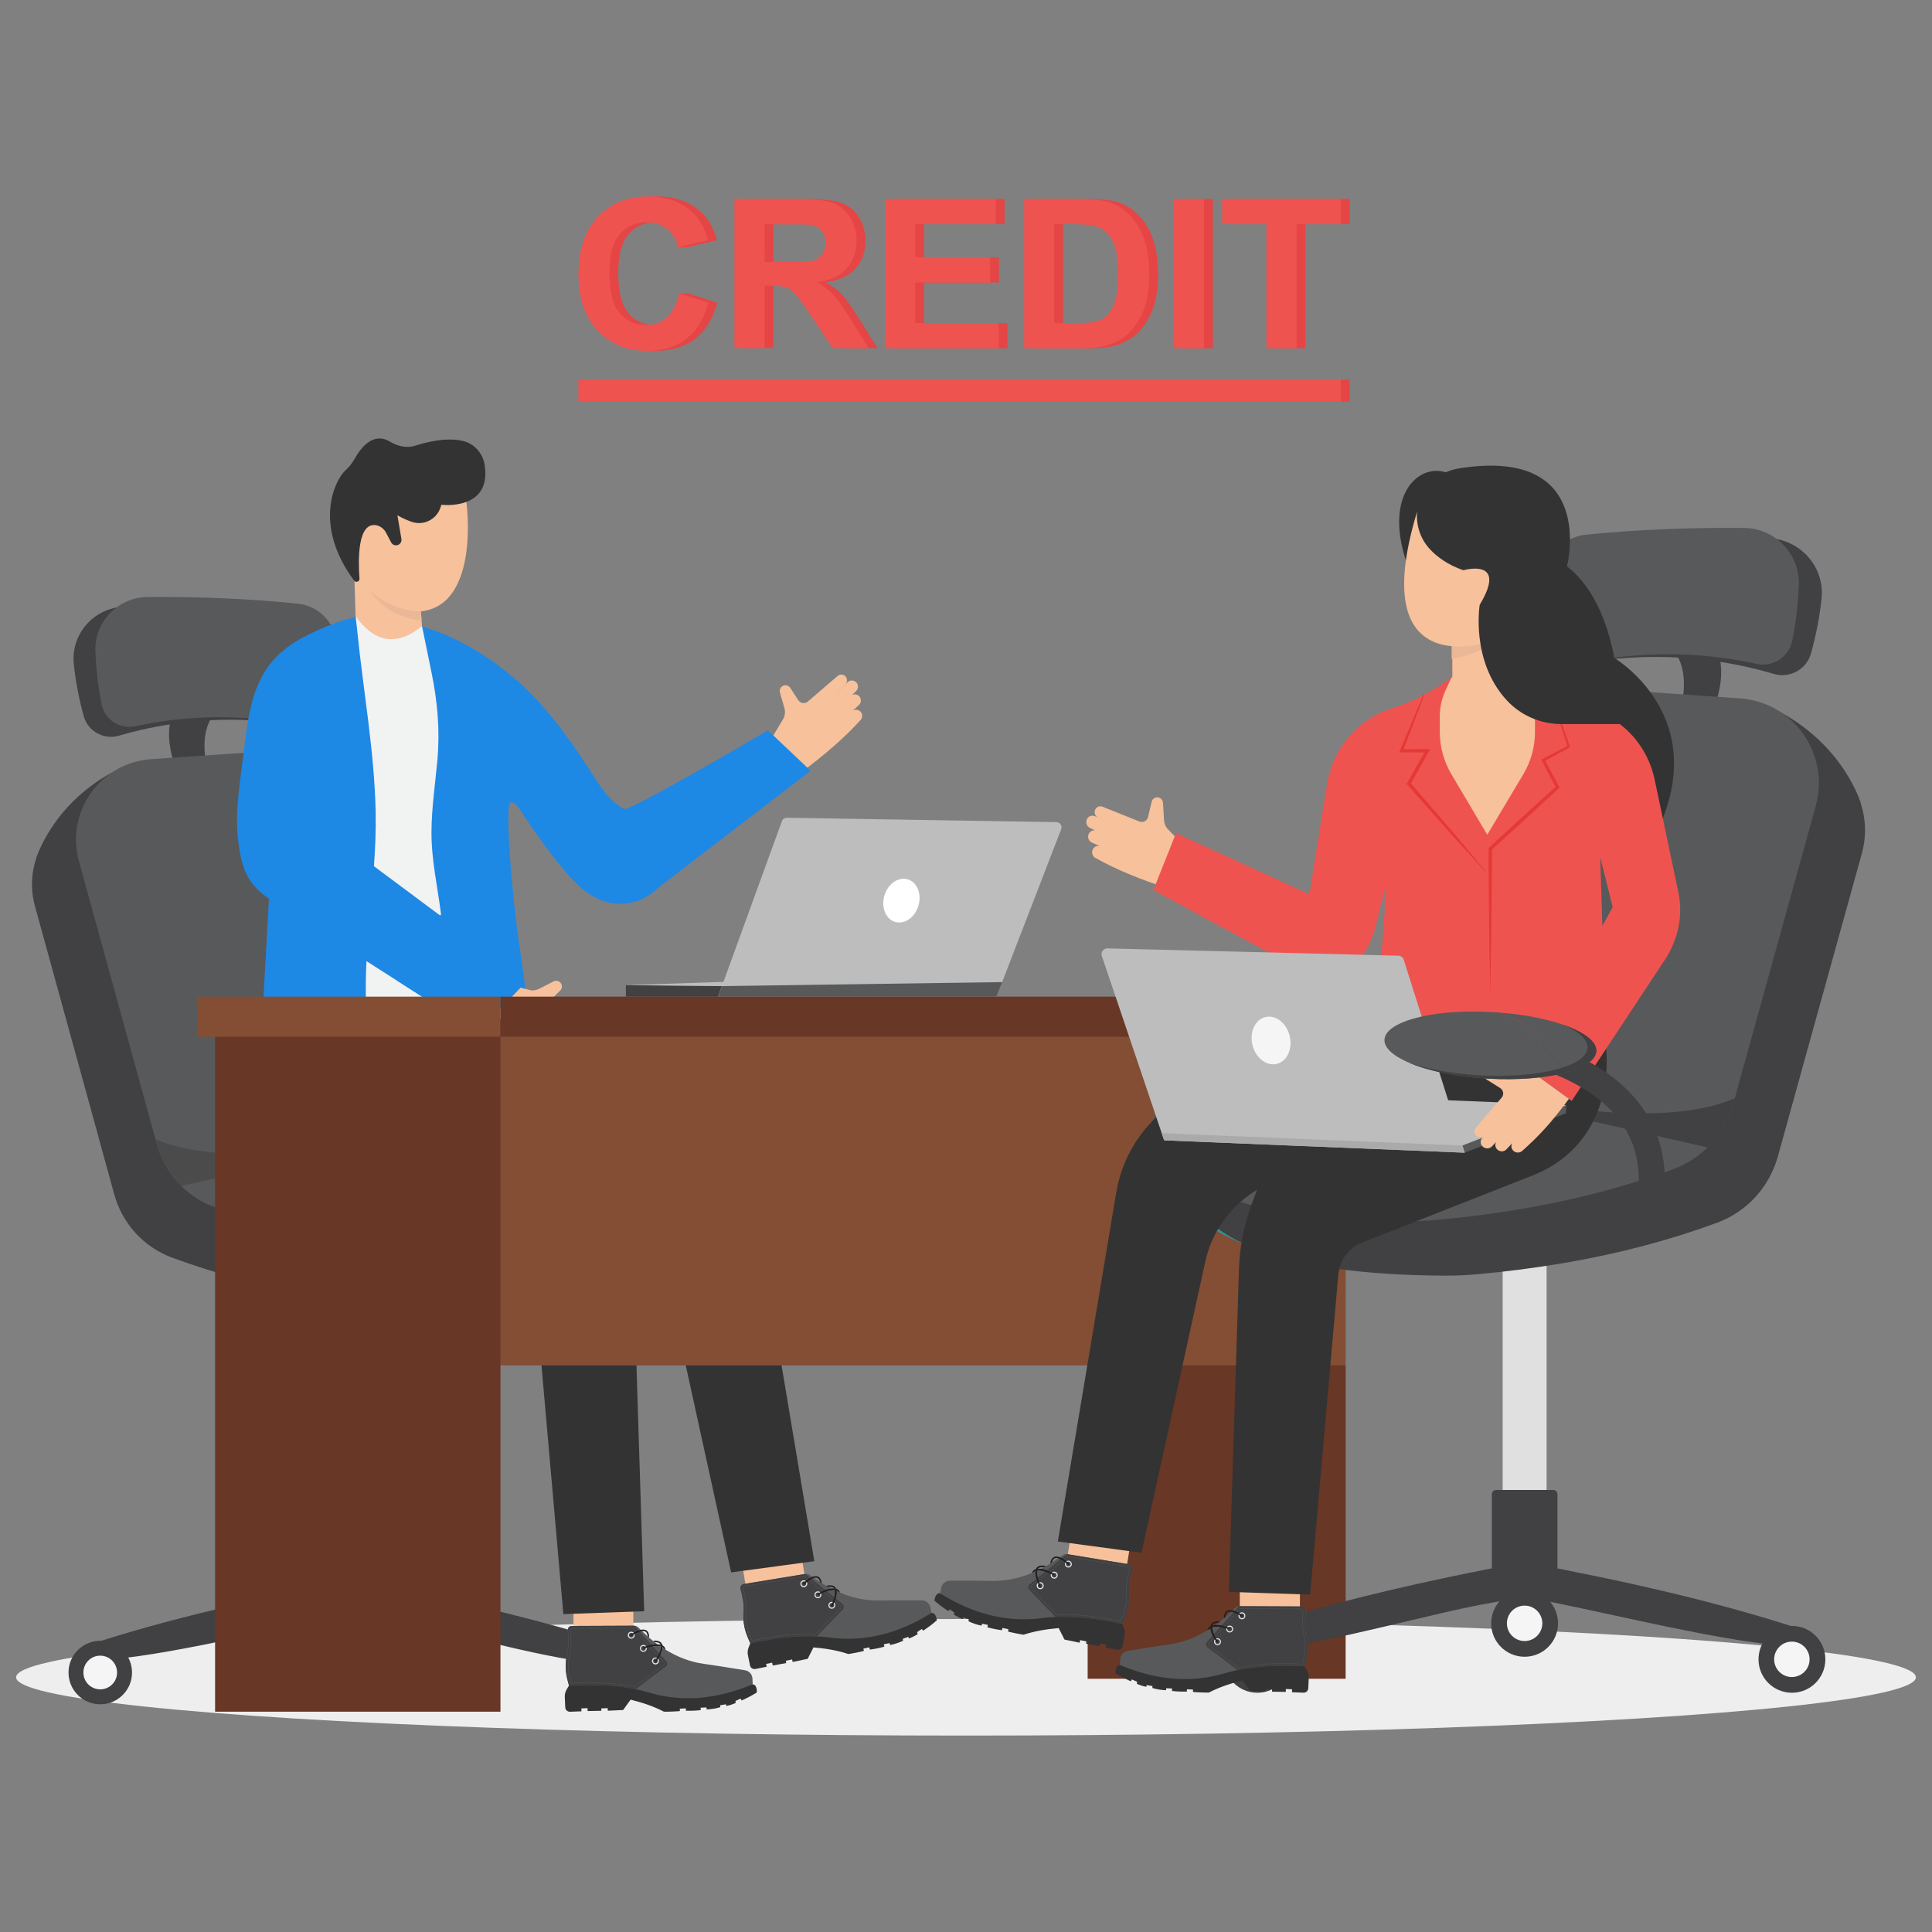 <?xml version="1.0" encoding="utf-8"?>
<svg xmlns="http://www.w3.org/2000/svg" enable-background="new 0 0 3000 3000" id="Layer_1" version="1.1" viewBox="0 0 3000 3000" x="0" y="0">
  <rect x="0" y="0" width="3000" height="3000" fill="#808080" stroke="none"/>
  <ellipse cx="1500" cy="2604.5" fill="#eee" rx="1475" ry="90.5"/>
  <path d="M706.4,1838.5c-7.6-76.8,25.1-140.8,94.5-185.1c50.6-32.3,102.8-42.6,105-43l7.2,37.6&#xD;&#xA;								c-0.5,0.1-48.1,9.6-92.5,38.2c-56.7,36.5-82.3,86.5-76.1,148.5L706.4,1838.5z" fill="#414042"/>
  <path d="M1119.4,1611.3c1.4,27.1-67.4,52.9-153.8,57.5c-86.4,4.6-157.5-13.7-159-40.8&#xD;&#xA;							c-1.4-27.1,67.4-52.9,153.8-57.5C1046.8,1565.8,1118,1584.1,1119.4,1611.3z" fill="#414042"/>
  <path d="M1083,1645.5c-28.1,11.9-70.1,20.8-117.4,23.3c-86.4,4.6-157.5-13.7-159-40.8&#xD;&#xA;							c-0.8-14.4,18.3-28.4,49.3-39.1c-23.2,9.9-36.9,21.9-36.3,34.1c1.4,27.2,72.6,45.4,159,40.8&#xD;&#xA;							C1019.1,1661.6,1055.7,1654.9,1083,1645.5z" fill="#333"/>
  <rect fill="#414042" height="529.7" transform="translate(3.857 -.954)" width="64.9" x="518.4" y="1954.4"/>
  <path d="M592.9,2223.4l-84.1-0.1c-3.5,0-6.4-2.9-6.4-6.4l0.2-107.5c0-3.5,2.9-6.4,6.4-6.4l84.1,0.1&#xD;&#xA;										c3.5,0,6.4,2.9,6.4,6.4l-0.2,107.5C599.3,2220.5,596.4,2223.4,592.9,2223.4z" fill="#f5f5f5"/>
  <path d="M128.7,2557.1c135.9-45.3,276.6-75.5,417.2-102.1l4.6-0.9l4.6,0.9c105,19.8,210.9,43,313.7,71.6&#xD;&#xA;									c34.6,9.8,69.1,19.9,103.1,31.9c-36-1.2-11.9,27.1-47.7,23.8c-88.9-8.7-237.7-53-325.7-68.2l-52.7-9.5l9.2,0&#xD;&#xA;									c-107.1,19-274.4,62.5-383,72.1C137.8,2579.7,163,2555.7,128.7,2557.1L128.7,2557.1z" fill="#414042"/>
  <g>
    <path d="M205,2597.2c0,27.2-22.2,49.3-49.4,49.2c-27.2,0-49.3-22.2-49.2-49.4c0-27.2,22.2-49.3,49.4-49.2&#xD;&#xA;										C183,2547.8,205,2569.9,205,2597.2z" fill="#414042"/>
    <path d="M181.8,2597.1c0,14.5-11.8,26.2-26.2,26.1c-14.5,0-26.2-11.8-26.1-26.2c0-14.5,11.8-26.2,26.2-26.1&#xD;&#xA;										C170.1,2570.9,181.8,2582.7,181.8,2597.1z" fill="#f5f5f5"/>
    <g>
      <path d="M994.1,2598.5c0,27.2-22.2,49.3-49.4,49.2c-27.2,0-49.3-22.2-49.2-49.4c0-27.2,22.2-49.3,49.4-49.2&#xD;&#xA;										C972.1,2549.2,994.2,2571.3,994.1,2598.5z" fill="#414042"/>
      <path d="M971,2598.5c0,14.5-11.8,26.2-26.2,26.1c-14.5,0-26.2-11.8-26.1-26.2c0-14.5,11.8-26.2,26.2-26.1&#xD;&#xA;										C959.3,2572.3,971,2584,971,2598.5z" fill="#f5f5f5"/>
    </g>
  </g>
  <g>
    <path d="M599.6,2544.7c0,27.2-22.2,49.3-49.4,49.2c-27.2,0-49.3-22.2-49.2-49.4c0-27.2,22.2-49.3,49.4-49.2&#xD;&#xA;									C577.6,2495.3,599.7,2517.5,599.6,2544.7z" fill="#414042"/>
    <path d="M576.5,2544.7c0,14.5-11.8,26.2-26.2,26.1c-14.5,0-26.2-11.8-26.1-26.2c0-14.5,11.8-26.2,26.2-26.1&#xD;&#xA;									C564.8,2518.5,576.5,2530.2,576.5,2544.7z" fill="#f5f5f5"/>
  </g>
  <g>
    <path d="M269,1108.7c0,0-20.2,31,10.4,100.5l46.4-2.8c0,0-28.4-76.4,19.9-110.7L269,1108.7z" fill="#414042"/>
    <path d="M114.6,1031.1c2.8,27.1,8,54,15.4,80.9c6.5,23.7,31.4,37.3,55.1,30.3c49.8-14.8,141.2-34,251.3-19.7&#xD;&#xA;											c23.7,3.1,45.5-13.4,49.3-36.8c4.6-28.7,5.5-57.7,3.1-87c-2.9-34.7-31.2-62.1-66.3-63.1c-75.8-2.2-153.6,0.2-232.9,6.5&#xD;&#xA;											C144,945.7,109.8,985.9,114.6,1031.1z" fill="#414042"/>
    <path d="M148.1,1010.9c0.9,27.4,4.1,54.8,9.6,82.4c4.8,24.3,28.6,39.8,52.8,34.4&#xD;&#xA;											c50.7-11.3,143.3-24,252.1-1.7c23.4,4.8,46.4-10.2,51.8-33.4c6.6-28.5,9.6-57.6,9.3-87.2c-0.4-35.1-26.7-64.6-61.6-68.1&#xD;&#xA;											c-75.5-7.7-153.2-10.9-232.7-10.3C183.6,927.3,146.6,965.2,148.1,1010.9z" fill="#58595b"/>
    <g>
      <path d="M56.3,1333.2c0,0,23-81.5,117.2-133.5l63.8,92.1l-84.8,60.3L56.3,1333.2z" fill="#414042"/>
      <path d="M1096.6,1791.8c0,0,49.5,122.3-133.7,194.5l-26-114.6l70.3-56.4L1096.6,1791.8z" fill="#414042"/>
      <path d="M1042.5,1921.5c-30,52.2-120.5,109.4-373.4,110.1c-15.8,0.1-31.7-0.6-47.5-2.1&#xD;&#xA;												c-43.6-4-86.2-9.5-127.6-16.7c-1.7-0.3-3.4-0.6-5-0.9c-78.2-13.8-152.3-33.4-222.1-59.2c-43.9-16.3-77.1-52.9-89.5-98.1&#xD;&#xA;												l-23.4-85.1l-1.3-4.9l-37.7-137l-1.4-5l-59.3-215.5c-21.4-77.7,33.8-155.5,114.2-160.9l240.9-16.4&#xD;&#xA;												c29.8-0.9,57.9,7.9,80.9,23.7c1.7,1.2,3.4,2.3,5,3.6c27.2,20.5,46.7,51.2,52.4,87.1l1.6,10.1l1.3,8.1l11.6,73l1.2,7.5&#xD;&#xA;												l11.2,70.5l1.1,6.9l7.2,45.6l3.2,19.8l0.8,5.1l1.7,10.9l0.9,5.9l1,6.3l1.5,9.6l0.8,5l14.6,92.4l1.8,11.4l1.4,9l1.3,8.4&#xD;&#xA;												l5.6,35l0.8,5l6.1,38.3l67,1.4l7.2,0.2l14,0.3l5.1,0.1l275.1,5.8C1036.4,1836.7,1064.2,1883.8,1042.5,1921.5z" fill="#414042"/>
      <path d="M1094.6,1843c-29.4,51.3-118.5,107.6-367.3,108.4c-15.6,0-31.2-0.6-46.7-2&#xD;&#xA;												c-125.9-11.5-242.5-36.2-348.9-75.6c-19.1-7.1-36.2-18.1-50.3-32.1c-17.8-17.5-30.9-39.6-37.7-64.4l-2.3-8.3&#xD;&#xA;												l-118.9-431.9c-21-76.4,33.3-153,112.4-158.3l237-16.1c67.2-2.1,125.5,46.1,136,112.5l75.5,475.9l362.4,7.7&#xD;&#xA;												C1088.6,1759.6,1115.9,1805.9,1094.6,1843z" fill="#58595b"/>
    </g>
    <path d="M683.4,1751l-402.1,90.6c-17.8-17.5-30.9-39.6-37.7-64.4l-2.3-8.3&#xD;&#xA;								C342.8,1812.2,509.1,1785.8,683.4,1751z" fill="#4b4b4c"/>
  </g>
  <g>
    <rect fill="#f7c19b" height="143.1" width="92.9" x="890.5" y="2430.5"/>
    <path d="M897,2598.5l-13.5,18.8l-3.6,6.1c-2.1,3.5-3.1,7.6-2.9,11.7l0.7,16c0.2,4,3.5,7,7.5,6.9l17.7-0.7&#xD;&#xA;									l-0.2-4.5l9.6-0.4l0.2,4.5l21.3-0.4l-0.2-3.7l10-0.4l0.2,4l23.8-1.1l11.6-16.1c19.2,4.7,36.6,10.8,51.6,18.6&#xD;&#xA;									c0.7,0.5,24.8-0.4,24.9-1l-0.1-3.6l9.4-0.4l0.1,3.6c7.8,0.2,15.5-0.1,23-0.9l-0.2-3.8l9.2-0.4l0.1,3.1&#xD;&#xA;									c8.1-0.4,15.1-1.5,21.2-3.5l-0.1-3l9.1-1.5l0.1,2.6c5.4-0.9,10.3-2.6,15-4.7l-0.6-3l8-3.7l1.8,2.9c8.7-4,16.7-8.1,23.5-12.5&#xD;&#xA;									c0,0,1-12.3-6.6-12.6l-97.4-6.7l-125.3-12L897,2598.5z" fill="#333"/>
    <path d="M878.5,2590.5c0.2,6,1.1,11.9,2.6,17.7l2.4,9.1c37.3-2.2,72.2-0.8,103.6,5.7c6.5,1.4,12.9,2.9,19.1,4.8&#xD;&#xA;									c53.2,16,107.4,10.9,162.6-12.6l-0.4-8.7c-0.3-6.5-5.1-11.9-11.4-12.9l-41.9-6.7c-7.5-1.2-14.9-2.2-22.4-3.3&#xD;&#xA;									c-21-3-40.6-10.5-59.1-21.9c-1-0.6-2-1.3-3-1.9c-0.6-0.4-1.2-0.8-1.8-1.2c-0.8,9.1-9,20.7-9.5,21.3&#xD;&#xA;									c-0.2,0.3-0.7,0.5-1.1,0.5c-0.2,0-0.4-0.1-0.6-0.2c-0.5-0.4-0.6-1.1-0.3-1.6c2.9-4.1,9.2-14.5,9.1-21.4&#xD;&#xA;									c-0.4-0.3-0.8-0.6-1.3-0.9c-7.4-1.7-19.5,1.7-24.5,3.5c-0.6,0.2-1.3-0.1-1.5-0.7c-0.2-0.6,0.1-1.3,0.7-1.5&#xD;&#xA;									c0.7-0.3,12.1-4.4,21.4-4.1c-1.5-1.1-3-2.2-4.5-3.4c-0.9-0.7-1.9-1.5-2.8-2.2c-2-1.6-4-3.3-6-5c-0.8-0.7-1.6-1.4-2.4-2.1&#xD;&#xA;									c-2.9-2.6-5.7-5.2-8.6-8c-5.8,0.7-13.2,5.1-16.2,7.3c-0.5,0.4-1.3,0.3-1.6-0.3c-0.4-0.5-0.3-1.2,0.3-1.6&#xD;&#xA;									c0.5-0.3,8.2-5.8,15.5-7.4c-1.1-1.1-2.2-2.3-3.4-3.4c-1.8-1.9-4.4-3-7-3l-96.9,0.4c-3.5,0-6.3,3-6.1,6.6l0.8,11.4&#xD;&#xA;									c0.6,8.4-0.1,16.9-2,25.2C878.8,2575.3,878.2,2582.9,878.5,2590.5z" fill="#58595b"/>
    <path d="M1017.5,2580.1c0.2,0.1,0.4,0.2,0.6,0.2c0.4,0,0.8-0.1,1.1-0.5c0.4-0.6,8.7-12.1,9.5-21.3&#xD;&#xA;									c-0.8-0.5-1.5-1-2.3-1.5c0.1,6.9-6.1,17.3-9.1,21.4C1016.9,2579,1017,2579.7,1017.5,2580.1z" fill="#231f20"/>
    <path d="M999.1,2559c0.2,0.6,0.9,0.9,1.5,0.7c5-1.8,17.1-5.2,24.5-3.5c-1.3-0.9-2.6-1.8-3.9-2.8&#xD;&#xA;									c-9.4-0.3-20.7,3.8-21.4,4.1C999.2,2557.7,998.9,2558.4,999.1,2559z" fill="#231f20"/>
    <path d="M979.2,2539.8c0.4,0.5,1.1,0.6,1.6,0.3c3-2.2,10.3-6.6,16.2-7.3c-0.7-0.7-1.4-1.3-2-2&#xD;&#xA;									c-7.3,1.6-15.1,7.1-15.5,7.4C979,2538.5,978.9,2539.3,979.2,2539.8z" fill="#303030"/>
    <path d="M878.5,2590.5c0.2,6,1.1,11.9,2.6,17.7l2.4,9.1c37.3-2.2,72.2-0.8,103.6,5.7l46.5-35&#xD;&#xA;									c2.7-2,3.1-5.9,0.8-8.4l-49.6-55.2l-96.9,0.4c-3.5,0-6.3,3-6.1,6.6l0.8,11.4c0.6,8.4-0.1,16.9-2,25.2&#xD;&#xA;									C878.8,2575.3,878.2,2582.9,878.5,2590.5z" fill="#414042"/>
    <polygon fill="#58595b" points="983 2528.8 983.8 2528.1 983.2 2527.4 982.3 2527.4 982.3 2528.5 982.7 2528.5"/>
    <path d="M885.5,2610.5l1-0.3l0.3,1.4l-1,0.3L885.5,2610.5z M884.8,2607.8l1-0.3l0.3,1.4l-1,0.3L884.8,2607.8&#xD;&#xA;												z M884.1,2605.1l1-0.2c0.1,0.5,0.2,0.9,0.3,1.4l-1,0.3C884.3,2606,884.2,2605.5,884.1,2605.1z M883.5,2602.3l1-0.2&#xD;&#xA;												c0.1,0.5,0.2,0.9,0.3,1.4l-1,0.2C883.7,2603.3,883.6,2602.8,883.5,2602.3z M883,2599.6l1-0.2c0.1,0.5,0.2,0.9,0.2,1.4&#xD;&#xA;												l-1,0.2C883.2,2600.5,883.1,2600,883,2599.6z M882.6,2596.8l1-0.1c0.1,0.5,0.1,0.9,0.2,1.4l-1,0.1&#xD;&#xA;												C882.7,2597.7,882.7,2597.2,882.6,2596.8z M882.3,2594l1-0.1c0,0.5,0.1,0.9,0.1,1.4l-1,0.1&#xD;&#xA;												C882.4,2594.9,882.4,2594.4,882.3,2594z M882.1,2591.2l1-0.1c0,0.5,0.1,0.9,0.1,1.4l-1,0.1&#xD;&#xA;												C882.2,2592.1,882.1,2591.6,882.1,2591.2z M882,2589.8c0-0.5,0-0.9,0-1.4l1,0c0,0.5,0,0.9,0,1.4L882,2589.8z M882,2586.9&#xD;&#xA;												c0-0.5,0-0.9,0-1.4l1,0c0,0.5,0,0.9,0,1.4H882z M882,2584.1c0-0.5,0-0.9,0.1-1.4l1,0.1c0,0.5,0,0.9-0.1,1.4L882,2584.1z&#xD;&#xA;												 M882.2,2581.3c0-0.5,0.1-0.9,0.1-1.4l1,0.1c0,0.5-0.1,0.9-0.1,1.4L882.2,2581.3z M882.4,2578.5c0-0.5,0.1-0.9,0.2-1.4&#xD;&#xA;												l1,0.1c-0.1,0.5-0.1,0.9-0.2,1.4L882.4,2578.5z M882.7,2575.7c0.1-0.5,0.1-0.9,0.2-1.4l1,0.2c-0.1,0.5-0.1,0.9-0.2,1.4&#xD;&#xA;												L882.7,2575.7z M883.2,2572.9c0.1-0.5,0.2-0.9,0.3-1.4l1,0.2c-0.1,0.5-0.2,0.9-0.2,1.4L883.2,2572.9z M883.7,2570.2&#xD;&#xA;												c0.1-0.5,0.2-0.9,0.3-1.4l1,0.2c-0.1,0.4-0.2,0.9-0.3,1.4L883.7,2570.2z M884.3,2567.4c0.1-0.5,0.2-0.9,0.3-1.4l1,0.2&#xD;&#xA;												c-0.1,0.5-0.2,0.9-0.3,1.4L884.3,2567.4z M884.8,2564.7c0.1-0.5,0.2-0.9,0.2-1.4l1,0.2c-0.1,0.5-0.2,0.9-0.2,1.4&#xD;&#xA;												L884.8,2564.7z M885.3,2562c0.1-0.5,0.1-0.9,0.2-1.4l1,0.1c-0.1,0.5-0.1,0.9-0.2,1.4L885.3,2562z M885.7,2559.2&#xD;&#xA;												c0.1-0.5,0.1-0.9,0.2-1.4l1,0.1c0,0.5-0.1,0.9-0.2,1.4L885.7,2559.2z M886,2556.4c0-0.5,0.1-0.9,0.1-1.4l1,0.1&#xD;&#xA;												c0,0.5-0.1,0.9-0.1,1.4L886,2556.4z M886.1,2553.7c0-0.5,0-0.9,0.1-1.4l1,0c0,0.5,0,0.9-0.1,1.4L886.1,2553.7z&#xD;&#xA;												 M886.2,2550.9c0-0.5,0-0.9,0-1.4l1,0c0,0.5,0,0.9,0,1.4L886.2,2550.9z M886.2,2548.1c0-0.5,0-0.9,0-1.4l1,0&#xD;&#xA;												c0,0.5,0,0.9,0,1.4L886.2,2548.1z M886.1,2543.9l1-0.1c0,0.5,0.1,0.9,0.1,1.4l-1,0&#xD;&#xA;												C886.1,2544.9,886.1,2544.4,886.1,2543.9z M885.9,2541.2l1-0.1l0.1,1.4l-1,0.1L885.9,2541.2z M885.7,2538.4l1-0.1&#xD;&#xA;												l0.1,1.4l-1,0.1L885.7,2538.4z M885.5,2535.6l1-0.1l0.1,1.4l-1,0.1L885.5,2535.6z M885.3,2532.8l1-0.1l0.1,1.4l-1,0.1&#xD;&#xA;												L885.3,2532.8z M979.5,2528.5l0-1l1.4,0l0,1L979.5,2528.5z M976.7,2528.5l0-1l1.4,0l0,1L976.7,2528.5z M973.9,2528.5l0-1&#xD;&#xA;												l1.4,0l0,1L973.9,2528.5z M971.1,2528.5l0-1l1.4,0l0,1L971.1,2528.5z M968.2,2528.6l0-1l1.4,0l0,1L968.2,2528.6z&#xD;&#xA;												 M965.4,2528.6l0-1l1.4,0l0,1L965.4,2528.6z M962.6,2528.6l0-1l1.4,0l0,1L962.6,2528.6z M959.8,2528.6l0-1l1.4,0l0,1&#xD;&#xA;												L959.8,2528.6z M957,2528.6l0-1l1.4,0l0,1L957,2528.6z M954.2,2528.6l0-1l1.4,0l-0.1,1L954.2,2528.6z M885.2,2531.3&#xD;&#xA;												c0.1-0.5,0.2-1.1,0.5-1.5l0.9,0.5c-0.2,0.3-0.3,0.7-0.4,1.1L885.2,2531.3z M951.4,2528.6l0-1l1.4,0l0,1L951.4,2528.6z&#xD;&#xA;												 M948.6,2528.6l0-1l1.4,0l0,1L948.6,2528.6z M945.8,2528.6l0-1l1.4,0l-0.1,1L945.8,2528.6z M943,2528.7l0-1l1.4,0l-0.1,1&#xD;&#xA;												L943,2528.7z M940.2,2528.7l0-1l1.4,0l-0.1,1L940.2,2528.7z M937.4,2528.7l0-1l1.4,0l0,1L937.4,2528.7z M934.6,2528.7&#xD;&#xA;												l0-1l1.4,0l0,1L934.6,2528.7z M931.8,2528.7l0-1l1.4,0l0,1L931.8,2528.7z M929,2528.7l0-1l1.4,0l0,1L929,2528.7z&#xD;&#xA;												 M926.2,2528.7l0-1l1.4,0l0,1L926.2,2528.7z M923.4,2528.7l0-1l1.4,0l0,1L923.4,2528.7z M920.6,2528.8l0-1l1.4,0l0,1&#xD;&#xA;												L920.6,2528.8z M917.8,2528.8l0-1l1.4,0l0,1L917.8,2528.8z M915,2528.8l0-1l1.4,0l0,1L915,2528.8z M912.2,2528.8l0-1&#xD;&#xA;												l1.4,0l0,1L912.2,2528.8z M909.4,2528.8l0-1l1.4,0l0,1L909.4,2528.8z M906.6,2528.8l0-1l1.4,0l0,1L906.6,2528.8z&#xD;&#xA;												 M903.8,2528.8l0-1l1.4,0l0,1L903.8,2528.8z M901,2528.8l0-1l1.4,0l0,1L901,2528.8z M886.8,2528.6&#xD;&#xA;												c0.4-0.3,0.9-0.5,1.5-0.6l0.2,1c-0.4,0.1-0.8,0.2-1.1,0.5L886.8,2528.6z M898.2,2528.8l0-1l1.4,0l0,1L898.2,2528.8z&#xD;&#xA;												 M895.4,2528.9l0-1l1.4,0l0,1L895.4,2528.9z M892.6,2528.9l0-1l1.4,0l0,1L892.6,2528.9z M889.8,2528.9l0-1l1.4,0l0,1&#xD;&#xA;												L889.8,2528.9z" fill="#58595b"/>
    <polygon fill="#58595b" points="886.4 2614.2 887.5 2614.1 887.5 2613.1 887.2 2613.1 887.1 2612.8 886.1 2613.1"/>
    <path d="M982.3,2619l0.2-1l1.4,0.3l-0.2,1L982.3,2619z M979.6,2618.5l0.2-1l1.4,0.2l-0.2,1L979.6,2618.5z&#xD;&#xA;												 M976.9,2618l0.2-1l1.4,0.2l-0.2,1L976.9,2618z M974.2,2617.6l0.2-1l1.4,0.2l-0.2,1L974.2,2617.6z M971.4,2617.2l0.2-1&#xD;&#xA;												l1.4,0.2l-0.2,1L971.4,2617.2z M968.7,2616.8l0.1-1l1.4,0.2l-0.1,1L968.7,2616.8z M966,2616.4l0.1-1l1.4,0.2l-0.1,1&#xD;&#xA;												L966,2616.4z M963.3,2616l0.1-1l1.4,0.2l-0.1,1L963.3,2616z M960.5,2615.7l0.1-1l1.4,0.2l-0.1,1L960.5,2615.7z&#xD;&#xA;												 M957.8,2615.4l0.1-1l1.4,0.2l-0.1,1L957.8,2615.4z M955,2615.1l0.1-1l1.4,0.1l-0.1,1L955,2615.1z M952.3,2614.9l0.1-1&#xD;&#xA;												l1.4,0.1l-0.1,1L952.3,2614.9z M949.5,2614.6l0.1-1l1.4,0.1l-0.1,1L949.5,2614.6z M946.8,2614.4l0.1-1l1.4,0.1l-0.1,1&#xD;&#xA;												L946.8,2614.4z M944,2614.2l0.1-1l1.4,0.1l-0.1,1L944,2614.2z M941.3,2614l0.1-1l1.4,0.1l-0.1,1L941.3,2614z&#xD;&#xA;												 M938.5,2613.9l0.1-1l1.4,0.1l-0.1,1L938.5,2613.9z M935.8,2613.7l0-1l1.4,0.1l-0.1,1L935.8,2613.7z M933,2613.6l0-1&#xD;&#xA;												l1.4,0.1l0,1L933,2613.6z M930.3,2613.5l0-1l1.4,0l0,1L930.3,2613.5z M927.5,2613.5l0-1l1.4,0l0,1L927.5,2613.5z&#xD;&#xA;												 M924.8,2613.4l0-1l1.4,0l0,1L924.8,2613.4z M922,2613.4l0-1l1.4,0l0,1L922,2613.4z M919.3,2613.3l0-1l1.4,0l0,1&#xD;&#xA;												L919.3,2613.3z M916.5,2613.3v-1l1.4,0l0,1L916.5,2613.3z M913.7,2613.3l0-1l1.4,0l0,1L913.7,2613.3z M911,2613.3l0-1&#xD;&#xA;												l1.4,0l0,1L911,2613.3z M908.2,2613.4l0-1l1.4,0l0,1L908.2,2613.4z M905.5,2613.4l0-1l1.4,0l0,1L905.5,2613.4z&#xD;&#xA;												 M902.7,2613.5l0-1l1.4,0l0,1L902.7,2613.5z M899.9,2613.6l0-1l1.4,0l0,1L899.9,2613.6z M888.9,2613l1.4-0.1l0.1,1&#xD;&#xA;												l-1.4,0.1L888.9,2613z M897.2,2613.7l0-1l1.4-0.1l0,1L897.2,2613.7z M891.6,2612.9l1.4-0.1l0,1l-1.4,0.1L891.6,2612.9z&#xD;&#xA;												 M894.4,2613.8l0-1l1.4-0.1l0,1L894.4,2613.8z" fill="#58595b"/>
    <polygon fill="#58595b" points="985.9 2619.7 986.7 2619.2 986 2618.3 985.7 2618.6 985.2 2618.5 985 2619.6"/>
    <path d="M987.1,2617.5l1.1-0.8l0.6,0.8l-1.1,0.8L987.1,2617.5z M989.3,2615.9l1.1-0.8l0.6,0.8l-1.1,0.8&#xD;&#xA;												L989.3,2615.9z M991.6,2614.2l1.1-0.8l0.6,0.8l-1.1,0.8L991.6,2614.2z M993.8,2612.5l1.1-0.8l0.6,0.8l-1.1,0.8&#xD;&#xA;												L993.8,2612.5z M996,2610.9l1.1-0.8l0.6,0.8l-1.1,0.8L996,2610.9z M998.2,2609.2l1.1-0.8l0.6,0.8l-1.1,0.8L998.2,2609.2z&#xD;&#xA;												 M1000.4,2607.6l1.1-0.8l0.6,0.8l-1.1,0.8L1000.4,2607.6z M1002.6,2605.9l1.1-0.8l0.6,0.8l-1.1,0.8L1002.6,2605.9z&#xD;&#xA;												 M1004.8,2604.2l1.1-0.8l0.6,0.8l-1.1,0.8L1004.8,2604.2z M1007,2602.6l1.1-0.8l0.6,0.8l-1.1,0.8L1007,2602.6z&#xD;&#xA;												 M1009.2,2600.9l1.1-0.8l0.6,0.8l-1.1,0.8L1009.2,2600.9z M1011.4,2599.3l1.1-0.8l0.6,0.8l-1.1,0.8L1011.4,2599.3z&#xD;&#xA;												 M1013.6,2597.6l1.1-0.8l0.6,0.8l-1.1,0.8L1013.6,2597.6z M1015.8,2595.9l1.1-0.8l0.6,0.8l-1.1,0.8L1015.8,2595.9z&#xD;&#xA;												 M1018,2594.3l1.1-0.8l0.6,0.8l-1.1,0.8L1018,2594.3z M1020.2,2592.6l1.1-0.8l0.6,0.8l-1.1,0.8L1020.2,2592.6z&#xD;&#xA;												 M1022.4,2591l1.1-0.8l0.6,0.8l-1.1,0.8L1022.4,2591z M1024.6,2589.3l1.1-0.8l0.6,0.8l-1.1,0.8L1024.6,2589.3z&#xD;&#xA;												 M1026.8,2587.6l1.1-0.8l0.6,0.8l-1.1,0.8L1026.8,2587.6z M1029,2586l1.1-0.8l0.6,0.8l-1.1,0.8L1029,2586z&#xD;&#xA;												 M1030.9,2584.3c0.1-0.3,0.2-0.5,0.2-0.9c0-0.1,0-0.2,0-0.2l1,0c0,0.1,0,0.2,0,0.3c0,0.4-0.2,0.8-0.4,1.2L1030.9,2584.3z&#xD;&#xA;												 M1030.5,2581.6l-0.4-0.5l0.8-0.7l0.4,0.5c0.2,0.2,0.4,0.5,0.5,0.7l-0.9,0.5C1030.8,2581.9,1030.6,2581.8,1030.5,2581.6z&#xD;&#xA;												 M1028.2,2579.1l0.8-0.7l0.9,1l-0.8,0.7L1028.2,2579.1z M1026.4,2577l0.8-0.7l0.9,1l-0.8,0.7L1026.4,2577z M1024.5,2575&#xD;&#xA;												l0.8-0.7l0.9,1l-0.8,0.7L1024.5,2575z M1022.7,2572.9l0.8-0.7l0.9,1l-0.8,0.7L1022.7,2572.9z M1020.8,2570.9l0.8-0.7&#xD;&#xA;												l0.9,1l-0.8,0.7L1020.8,2570.9z M1019,2568.8l0.8-0.7l0.9,1l-0.8,0.7L1019,2568.8z M1017.2,2566.8l0.8-0.7l0.9,1&#xD;&#xA;												l-0.8,0.7L1017.2,2566.8z M1015.3,2564.7l0.8-0.7l0.9,1l-0.8,0.7L1015.3,2564.7z M1013.5,2562.7l0.8-0.7l0.9,1l-0.8,0.7&#xD;&#xA;												L1013.5,2562.7z M1011.6,2560.6l0.8-0.7l0.9,1l-0.8,0.7L1011.6,2560.6z M1009.8,2558.6l0.8-0.7l0.9,1l-0.8,0.7&#xD;&#xA;												L1009.8,2558.6z M1007.9,2556.5l0.8-0.7l0.9,1l-0.8,0.7L1007.9,2556.5z M1006.1,2554.5l0.8-0.7l0.9,1l-0.8,0.7&#xD;&#xA;												L1006.1,2554.5z M1004.2,2552.4l0.8-0.7l0.9,1l-0.8,0.7L1004.2,2552.4z M1002.4,2550.4l0.8-0.7l0.9,1l-0.8,0.7&#xD;&#xA;												L1002.4,2550.4z M1000.6,2548.3l0.8-0.7l0.9,1l-0.8,0.7L1000.6,2548.3z M998.7,2546.3l0.8-0.7l0.9,1l-0.8,0.7&#xD;&#xA;												L998.7,2546.3z M996.9,2544.2l0.8-0.7l0.9,1l-0.8,0.7L996.9,2544.2z M995,2542.2l0.8-0.7l0.9,1l-0.8,0.7L995,2542.2z&#xD;&#xA;												 M993.2,2540.1l0.8-0.7l0.9,1l-0.8,0.7L993.2,2540.1z M991.3,2538.1l0.8-0.7l0.9,1l-0.8,0.7L991.3,2538.1z M989.5,2536&#xD;&#xA;												l0.8-0.7l0.9,1l-0.8,0.7L989.5,2536z M987.6,2534l0.8-0.7l0.9,1l-0.8,0.7L987.6,2534z M985.8,2531.9l0.8-0.7l0.9,1&#xD;&#xA;												l-0.8,0.7L985.8,2531.9z M984,2529.9l0.8-0.7l0.9,1l-0.8,0.7L984,2529.9z" fill="#58595b"/>
    <g>
      <path d="M1012.5,2578.7c0.2-2.9,2.8-5.1,5.8-4.9c2.9,0.2,5.1,2.8,4.9,5.8c-0.2,2.9-2.8,5.1-5.8,4.9&#xD;&#xA;												C1014.4,2584.2,1012.2,2581.6,1012.5,2578.7z M1014.1,2578.8c-0.2,2,1.3,3.8,3.4,4c2,0.2,3.8-1.4,4-3.4&#xD;&#xA;												c0.2-2-1.3-3.8-3.4-4C1016.1,2575.2,1014.3,2576.8,1014.1,2578.8z" fill="#e6e7e8"/>
      <path d="M993.7,2559.1c0.2-2.9,2.8-5.1,5.8-4.9c2.9,0.2,5.1,2.8,4.9,5.8c-0.2,2.9-2.8,5.1-5.8,4.9&#xD;&#xA;												C995.6,2564.7,993.4,2562.1,993.7,2559.1z M995.3,2559.3c-0.2,2,1.3,3.8,3.4,4c2,0.2,3.8-1.4,4-3.4c0.2-2-1.4-3.8-3.4-4&#xD;&#xA;												C997.3,2555.7,995.5,2557.2,995.3,2559.3z" fill="#e6e7e8"/>
      <g>
        <path d="M1017.3,2578.4c-0.4,0.5-0.3,1.3,0.3,1.6c0.2,0.1,0.4,0.2,0.6,0.2c0.4,0,0.8-0.1,1.1-0.5&#xD;&#xA;												c0.4-0.6,8.7-12.1,9.5-21.3c0-0.3,0-0.6,0-0.8c0-1,0-1.9-0.2-2.8c-0.2-1-0.6-1.9-1.1-2.8c-2.1-3.4-6.6-4.9-13.4-4.3&#xD;&#xA;												c0.9,0.8,1.9,1.5,2.8,2.2c4.4,0,7.3,1.1,8.6,3.3c0.1,0.2,0.2,0.4,0.3,0.6c0.4,0.8,0.6,1.6,0.6,2.6c0,0.2,0,0.3,0,0.5&#xD;&#xA;												C1026.5,2564,1020.2,2574.4,1017.3,2578.4z" fill="#231f20"/>
        <path d="M999.1,2559c0.2,0.6,0.9,0.9,1.5,0.7c5-1.8,17.1-5.2,24.5-3.5c0.4,0.1,0.8,0.2,1.2,0.3&#xD;&#xA;												c0.9,0.3,1.7,0.7,2.4,1.2c0.3,0.2,0.5,0.4,0.8,0.7c0.4,0.4,0.7,0.8,0.9,1.3c1,0.7,2,1.3,3,1.9c-0.3-1.9-1-3.5-2.2-4.8&#xD;&#xA;												c-0.8-0.8-1.7-1.4-2.7-1.9c-0.8-0.4-1.8-0.7-2.8-1c-1.4-0.3-2.9-0.5-4.5-0.5c-9.4-0.3-20.7,3.8-21.4,4.1&#xD;&#xA;												C999.2,2557.7,998.9,2558.4,999.1,2559z" fill="#231f20"/>
      </g>
    </g>
    <g>
      <path d="M974.8,2539.3c-0.1-3,2.2-5.4,5.2-5.6c3-0.1,5.4,2.2,5.6,5.2c0.1,3-2.2,5.4-5.2,5.6&#xD;&#xA;											C977.4,2544.6,974.9,2542.3,974.8,2539.3z M976.5,2539.2c0.1,2,1.8,3.6,3.8,3.6c2-0.1,3.6-1.8,3.6-3.8&#xD;&#xA;											c-0.1-2-1.8-3.6-3.8-3.6C978,2535.5,976.4,2537.2,976.5,2539.2z" fill="#e6e7e8"/>
      <path d="M979.2,2539.8c0.4,0.5,1.1,0.6,1.6,0.3c3-2.2,10.3-6.6,16.2-7.3c2-0.2,3.8-0.1,5.2,0.7&#xD;&#xA;											c2,1.2,3.1,3.6,3.4,7.2c0.8,0.7,1.6,1.4,2.4,2.1c0.1-5.7-1.5-9.5-4.6-11.3c-2.4-1.3-5.3-1.4-8.3-0.7&#xD;&#xA;											c-7.3,1.6-15.1,7.1-15.5,7.4C979,2538.5,978.9,2539.3,979.2,2539.8z" fill="#231f20"/>
    </g>
    <g>
      <rect fill="#f7c19b" height="143.1" transform="rotate(-9.056 1199.628 2429.448)" width="92.9" x="1153.2" y="2357.9"/>
      <path d="M1175.4,2531l-10.4,20.7l-2.6,6.6c-1.5,3.8-1.9,8-1,12l3.2,15.7c0.8,3.9,4.6,6.4,8.5,5.6l17.4-3.5&#xD;&#xA;									l-0.9-4.4l9.4-1.9l0.9,4.4l21-3.8l-0.7-3.6l9.8-2l0.8,3.9l23.4-4.9l8.9-17.7c19.7,1.6,37.9,4.8,53.9,10.2&#xD;&#xA;									c0.8,0.4,24.5-4.3,24.4-4.9l-0.7-3.5l9.2-1.9l0.7,3.5c7.7-1,15.3-2.5,22.6-4.6l-0.8-3.7l9-1.8l0.6,3&#xD;&#xA;									c7.9-1.6,14.7-3.9,20.4-6.8l-0.6-2.9l8.8-3l0.5,2.6c5.2-1.8,9.8-4.2,14-7l-1.1-2.9l7.3-4.9l2.2,2.6&#xD;&#xA;									c8-5.3,15.2-10.7,21.2-16.1c0,0-1-12.3-8.5-11.4l-97.3,8.8l-125.6,8L1175.4,2531z" fill="#333"/>
      <path d="M1155.9,2526c1.2,5.8,3,11.6,5.4,17.1l3.8,8.6c36.5-8.1,71.2-12.3,103.2-10.7&#xD;&#xA;									c6.6,0.3,13.2,0.9,19.6,1.7c55,7.4,107.8-6.3,158.5-38.2l-1.7-8.6c-1.3-6.3-6.9-10.9-13.3-10.9l-42.5,0&#xD;&#xA;									c-7.5,0-15.1,0.2-22.7,0.3c-21.2,0.4-41.8-3.9-61.8-12.3c-1.1-0.5-2.2-0.9-3.3-1.4c-0.6-0.3-1.3-0.6-1.9-0.9&#xD;&#xA;									c0.7,9.1-5.6,21.8-6,22.5c-0.2,0.4-0.6,0.6-1,0.6c-0.2,0-0.4,0-0.6-0.1c-0.6-0.3-0.8-1-0.5-1.6c2.3-4.5,6.8-15.8,5.6-22.6&#xD;&#xA;									c-0.5-0.2-0.9-0.4-1.4-0.6c-7.6-0.5-19,4.7-23.6,7.3c-0.6,0.3-1.3,0.1-1.6-0.4c-0.3-0.6-0.1-1.3,0.4-1.6&#xD;&#xA;									c0.6-0.4,11.2-6.2,20.5-7.4c-1.6-0.8-3.3-1.7-4.9-2.6c-1-0.6-2.1-1.1-3.1-1.8c-2.2-1.2-4.5-2.6-6.7-3.9&#xD;&#xA;									c-0.9-0.5-1.8-1.1-2.7-1.7c-3.3-2.1-6.5-4.2-9.7-6.5c-5.7,1.6-12.2,7.1-14.8,9.7c-0.5,0.5-1.2,0.5-1.6,0&#xD;&#xA;									c-0.5-0.4-0.5-1.2,0-1.6c0.4-0.4,7.2-7.1,14.2-9.8c-1.3-0.9-2.6-1.9-3.9-2.8c-2.1-1.6-4.8-2.3-7.4-1.8l-95.6,15.7&#xD;&#xA;									c-3.5,0.6-5.8,4-5,7.4l2.6,11.1c1.9,8.2,2.6,16.7,2.1,25.2C1153.9,2511,1154.4,2518.6,1155.9,2526z" fill="#58595b"/>
      <path d="M1291.5,2493.7c0.2,0.1,0.4,0.1,0.6,0.1c0.4,0,0.8-0.3,1-0.6c0.3-0.7,6.7-13.4,6-22.5&#xD;&#xA;									c-0.8-0.4-1.7-0.8-2.5-1.2c1.2,6.8-3.3,18.1-5.6,22.6C1290.7,2492.8,1291,2493.5,1291.5,2493.7z" fill="#231f20"/>
      <path d="M1270,2475.8c0.3,0.6,1,0.8,1.6,0.4c4.6-2.6,16.1-7.9,23.6-7.3c-1.4-0.7-2.9-1.4-4.3-2.1&#xD;&#xA;									c-9.3,1.2-19.9,7.1-20.5,7.4C1269.9,2474.6,1269.7,2475.3,1270,2475.8z" fill="#231f20"/>
      <path d="M1247.4,2460c0.4,0.5,1.2,0.5,1.6,0c2.6-2.6,9.2-8.1,14.8-9.7c-0.8-0.6-1.6-1.1-2.3-1.7&#xD;&#xA;									c-7,2.7-13.8,9.4-14.2,9.8C1246.9,2458.8,1246.9,2459.6,1247.4,2460z" fill="#303030"/>
      <path d="M1155.9,2526c1.2,5.8,3,11.6,5.4,17.1l3.8,8.6c36.5-8.1,71.2-12.3,103.2-10.7l40.4-41.9&#xD;&#xA;									c2.3-2.4,2.1-6.3-0.5-8.4l-57.7-46.7l-95.6,15.7c-3.5,0.6-5.8,4-5,7.4l2.6,11.1c1.9,8.2,2.6,16.7,2.1,25.2&#xD;&#xA;									C1153.9,2511,1154.4,2518.6,1155.9,2526z" fill="#414042"/>
      <polygon fill="#58595b" points="1249.4 2448.6 1250 2447.8 1249.3 2447.2 1248.4 2447.4 1248.6 2448.4 1249 2448.3"/>
      <path d="M1166,2544.7l1-0.4l0.6,1.3l-1,0.4L1166,2544.7z M1164.9,2542.2l1-0.4l0.6,1.3l-1,0.4L1164.9,2542.2&#xD;&#xA;												z M1163.8,2539.6l1-0.4c0.2,0.4,0.4,0.9,0.5,1.3l-1,0.4C1164.1,2540.4,1163.9,2540,1163.8,2539.6z M1162.7,2536.9l1-0.4&#xD;&#xA;												c0.2,0.4,0.3,0.9,0.5,1.3l-1,0.4C1163.1,2537.8,1162.9,2537.4,1162.7,2536.9z M1161.8,2534.3l1-0.3&#xD;&#xA;												c0.1,0.4,0.3,0.9,0.4,1.3l-1,0.3C1162.1,2535.2,1162,2534.7,1161.8,2534.3z M1161,2531.6l1-0.3c0.1,0.4,0.3,0.9,0.4,1.3&#xD;&#xA;												l-1,0.3C1161.2,2532.5,1161.1,2532,1161,2531.6z M1160.2,2528.9l1-0.3c0.1,0.5,0.2,0.9,0.4,1.3l-1,0.3&#xD;&#xA;												C1160.5,2529.8,1160.3,2529.3,1160.2,2528.9z M1159.6,2526.1l1-0.2c0.1,0.5,0.2,0.9,0.3,1.4l-1,0.2&#xD;&#xA;												C1159.8,2527,1159.7,2526.6,1159.6,2526.1z M1159.3,2524.8c-0.1-0.5-0.2-0.9-0.3-1.4l1-0.2c0.1,0.5,0.2,0.9,0.3,1.4&#xD;&#xA;												L1159.3,2524.8z M1158.8,2522c-0.1-0.5-0.1-0.9-0.2-1.4l1-0.2c0.1,0.5,0.1,0.9,0.2,1.4L1158.8,2522z M1158.4,2519.2&#xD;&#xA;												c-0.1-0.5-0.1-0.9-0.2-1.4l1-0.1c0.1,0.5,0.1,0.9,0.2,1.4L1158.4,2519.2z M1158.1,2516.4c0-0.5-0.1-0.9-0.1-1.4l1-0.1&#xD;&#xA;												c0,0.5,0.1,0.9,0.1,1.4L1158.1,2516.4z M1157.9,2513.6c0-0.5,0-0.9-0.1-1.4l1,0c0,0.5,0,0.9,0.1,1.4L1157.9,2513.6z&#xD;&#xA;												 M1157.8,2510.8c0-0.5,0-0.9,0-1.4l1,0c0,0.5,0,0.9,0,1.4L1157.8,2510.8z M1157.7,2508c0-0.5,0-0.9,0-1.4l1,0&#xD;&#xA;												c0,0.5,0,0.9,0,1.4L1157.7,2508z M1157.8,2505.1c0-0.5,0-0.9,0.1-1.4l1,0.1c0,0.5-0.1,0.9-0.1,1.4L1157.8,2505.1z&#xD;&#xA;												 M1158,2502.3c0-0.5,0-0.9,0.1-1.4l1,0c0,0.5,0,0.9-0.1,1.4L1158,2502.3z M1158.1,2499.6c0-0.5,0-0.9,0-1.4l1,0&#xD;&#xA;												c0,0.5,0,0.9,0,1.4L1158.1,2499.6z M1158.1,2496.8c0-0.5,0-0.9,0-1.4l1,0c0,0.5,0,0.9,0,1.4L1158.1,2496.8z M1158,2494&#xD;&#xA;												c0-0.5,0-0.9-0.1-1.4l1-0.1c0,0.5,0.1,0.9,0.1,1.4L1158,2494z M1157.9,2491.2c0-0.5-0.1-0.9-0.1-1.4l1-0.1&#xD;&#xA;												c0,0.5,0.1,0.9,0.1,1.4L1157.9,2491.2z M1157.6,2488.5c-0.1-0.5-0.1-0.9-0.2-1.4l1-0.1c0.1,0.5,0.1,0.9,0.2,1.4&#xD;&#xA;												L1157.6,2488.5z M1157.3,2485.7c-0.1-0.5-0.1-0.9-0.2-1.4l1-0.2c0.1,0.5,0.1,0.9,0.2,1.4L1157.3,2485.7z M1156.9,2483&#xD;&#xA;												c-0.1-0.5-0.2-0.9-0.2-1.4l1-0.2c0.1,0.5,0.2,0.9,0.3,1.4L1156.9,2483z M1156,2478.9l1-0.2c0.1,0.5,0.2,0.9,0.3,1.4&#xD;&#xA;												l-1,0.2C1156.2,2479.8,1156.1,2479.3,1156,2478.9z M1155.4,2476.1l1-0.2l0.3,1.4l-1,0.2L1155.4,2476.1z M1154.8,2473.4&#xD;&#xA;												l1-0.2l0.3,1.4l-1,0.2L1154.8,2473.4z M1154.1,2470.7l1-0.2l0.3,1.4l-1,0.2L1154.1,2470.7z M1153.5,2468l1-0.2l0.3,1.4&#xD;&#xA;												l-1,0.2L1153.5,2468z M1245.8,2448.9l-0.2-1l1.4-0.2l0.2,1L1245.8,2448.9z M1243,2449.3l-0.2-1l1.4-0.2l0.2,1&#xD;&#xA;												L1243,2449.3z M1240.3,2449.8l-0.2-1l1.4-0.2l0.2,1L1240.3,2449.8z M1237.5,2450.2l-0.2-1l1.4-0.2l0.2,1L1237.5,2450.2z&#xD;&#xA;												 M1234.7,2450.7l-0.2-1l1.4-0.2l0.2,1L1234.7,2450.7z M1232,2451.1l-0.2-1l1.4-0.2l0.2,1L1232,2451.1z M1229.2,2451.6&#xD;&#xA;												l-0.2-1l1.4-0.2l0.2,1L1229.2,2451.6z M1226.4,2452l-0.2-1l1.4-0.2l0.2,1L1226.4,2452z M1223.7,2452.5l-0.2-1l1.4-0.2&#xD;&#xA;												l0.2,1L1223.7,2452.5z M1220.9,2452.9l-0.2-1l1.4-0.2l0.1,1L1220.9,2452.9z M1153.2,2466.5c0-0.5,0-1.1,0.2-1.6l1,0.4&#xD;&#xA;												c-0.1,0.4-0.2,0.8-0.2,1.2L1153.2,2466.5z M1218.1,2453.4l-0.2-1l1.4-0.2l0.2,1L1218.1,2453.4z M1215.4,2453.9l-0.2-1&#xD;&#xA;												l1.4-0.2l0.2,1L1215.4,2453.9z M1212.6,2454.3l-0.2-1l1.4-0.2l0,1.1L1212.6,2454.3z M1209.9,2454.8l-0.2-1l1.4-0.2l0.1,1&#xD;&#xA;												L1209.9,2454.8z M1207.1,2455.2l-0.2-1l1.4-0.2l0.1,1L1207.1,2455.2z M1204.3,2455.7l-0.2-1l1.4-0.2l0.1,1L1204.3,2455.7&#xD;&#xA;												z M1201.6,2456.1l-0.2-1l1.4-0.2l0.2,1L1201.6,2456.1z M1198.8,2456.6l-0.2-1l1.4-0.2l0.2,1L1198.8,2456.6z M1196,2457&#xD;&#xA;												l-0.2-1l1.4-0.2l0.2,1L1196,2457z M1193.3,2457.5l-0.2-1l1.4-0.2l0.2,1L1193.3,2457.5z M1190.5,2458l-0.2-1l1.4-0.2&#xD;&#xA;												l0.2,1L1190.5,2458z M1187.7,2458.4l-0.2-1l1.4-0.2l0.2,1L1187.7,2458.4z M1185,2458.9l-0.2-1l1.4-0.2l0.2,1L1185,2458.9&#xD;&#xA;												z M1182.2,2459.3l-0.2-1l1.4-0.2l0.2,1L1182.2,2459.3z M1179.4,2459.8l-0.2-1l1.4-0.2l0.2,1L1179.4,2459.8z&#xD;&#xA;												 M1176.7,2460.2l-0.2-1l1.4-0.2l0.2,1L1176.7,2460.2z M1173.9,2460.7l-0.2-1l1.4-0.2l0.2,1L1173.9,2460.7z&#xD;&#xA;												 M1171.2,2461.1l-0.2-1l1.4-0.2l0.2,1L1171.2,2461.1z M1168.4,2461.6l-0.2-1l1.4-0.2l0.2,1L1168.4,2461.6z&#xD;&#xA;												 M1154.3,2463.6c0.4-0.4,0.8-0.7,1.4-0.9l0.4,1c-0.4,0.1-0.7,0.4-1,0.6L1154.3,2463.6z M1165.6,2462l-0.2-1l1.4-0.2&#xD;&#xA;												l0.2,1L1165.6,2462z M1162.9,2462.5l-0.2-1l1.4-0.2l0.2,1L1162.9,2462.5z M1160.1,2463l-0.2-1l1.4-0.2l0.2,1L1160.1,2463&#xD;&#xA;												z M1157.3,2463.4l-0.2-1l1.4-0.2l0.2,1L1157.3,2463.4z" fill="#58595b"/>
      <polygon fill="#58595b" points="1167.5 2548.2 1168.6 2547.9 1168.4 2546.9 1168.1 2547 1168 2546.7 1167 2547.1"/>
      <path d="M1262.9,2537.8l0-1l1.4,0l0,1L1262.9,2537.8z M1260.2,2537.7l0-1l1.4,0l0,1L1260.2,2537.7z&#xD;&#xA;												 M1257.4,2537.7l0-1l1.4,0l0,1L1257.4,2537.7z M1254.7,2537.7l0-1l1.4,0l0,1L1254.7,2537.7z M1251.9,2537.7l0-1l1.4,0&#xD;&#xA;												l0,1L1251.9,2537.7z M1249.2,2537.7l0-1l1.4,0l0,1L1249.2,2537.7z M1246.4,2537.8l0-1l1.4,0l0,1L1246.4,2537.8z&#xD;&#xA;												 M1243.6,2537.8l0-1l1.4,0l0,1L1243.6,2537.8z M1240.9,2538l0-1l1.4-0.1l0,1L1240.9,2538z M1238.1,2538.1l-0.1-1l1.4-0.1&#xD;&#xA;												l0,1L1238.1,2538.1z M1235.4,2538.2l-0.1-1l1.4-0.1l0.1,1L1235.4,2538.2z M1232.6,2538.4l-0.1-1l1.4-0.1l0.1,1&#xD;&#xA;												L1232.6,2538.4z M1229.9,2538.6l-0.1-1l1.4-0.1l0.1,1L1229.9,2538.6z M1227.1,2538.8l-0.1-1l1.4-0.1l0.1,1L1227.1,2538.8&#xD;&#xA;												z M1224.4,2539.1l-0.1-1l1.4-0.1l0.1,1L1224.4,2539.1z M1221.6,2539.3l-0.1-1l1.4-0.1l0.1,1L1221.6,2539.3z&#xD;&#xA;												 M1218.9,2539.6l-0.1-1l1.4-0.1l0.1,1L1218.9,2539.6z M1216.2,2539.9l-0.1-1l1.4-0.2l0.1,1L1216.2,2539.9z&#xD;&#xA;												 M1213.4,2540.3l-0.1-1l1.4-0.2l0.1,1L1213.4,2540.3z M1210.7,2540.6l-0.1-1l1.4-0.2l0.1,1L1210.7,2540.6z M1208,2541&#xD;&#xA;												l-0.1-1l1.4-0.2l0.1,1L1208,2541z M1205.2,2541.3l-0.1-1l1.4-0.2l0.1,1L1205.2,2541.3z M1202.5,2541.7l-0.1-1l1.4-0.2&#xD;&#xA;												l0.1,1L1202.5,2541.7z M1199.8,2542.1l-0.2-1l1.4-0.2l0.2,1L1199.8,2542.1z M1197,2542.6l-0.2-1l1.4-0.2l0.2,1&#xD;&#xA;												L1197,2542.6z M1194.3,2543l-0.2-1l1.4-0.2l0.2,1L1194.3,2543z M1191.6,2543.5l-0.2-1l1.4-0.2l0.2,1L1191.6,2543.5z&#xD;&#xA;												 M1188.9,2543.9l-0.2-1l1.4-0.2l0.2,1L1188.9,2543.9z M1186.2,2544.4l-0.2-1l1.4-0.2l0.2,1L1186.2,2544.4z&#xD;&#xA;												 M1183.5,2544.9l-0.2-1l1.4-0.3l0.2,1L1183.5,2544.9z M1180.7,2545.4l-0.2-1l1.4-0.3l0.2,1L1180.7,2545.4z&#xD;&#xA;												 M1169.7,2546.6l1.3-0.3l0.2,1l-1.4,0.3L1169.7,2546.6z M1178,2546l-0.2-1l1.4-0.3l0.2,1L1178,2546z M1172.4,2546.1&#xD;&#xA;												l1.4-0.3l0.2,1l-1.4,0.3L1172.4,2546.1z M1175.3,2546.5l-0.2-1l1.4-0.3l0.2,1L1175.3,2546.5z" fill="#58595b"/>
      <polygon fill="#58595b" points="1266.6 2537.9 1267.3 2537.2 1266.5 2536.5 1266.2 2536.9 1265.7 2536.8 1265.7 2537.9"/>
      <path d="M1267.5,2535.5l1-1l0.8,0.7l-1,1L1267.5,2535.5z M1269.4,2533.5l1-1l0.7,0.7l-1,1L1269.4,2533.5z&#xD;&#xA;												 M1271.3,2531.6l1-1l0.8,0.7l-1,1L1271.3,2531.6z M1273.2,2529.6l1-1l0.8,0.7l-1,1L1273.2,2529.6z M1275.1,2527.6l1-1&#xD;&#xA;												l0.8,0.7l-1,1L1275.1,2527.6z M1277,2525.6l1-1l0.8,0.7l-1,1L1277,2525.6z M1278.9,2523.6l1-1l0.7,0.7l-1,1&#xD;&#xA;												L1278.9,2523.6z M1280.9,2521.6l1-1l0.8,0.7l-1,1L1280.9,2521.6z M1282.8,2519.6l1-1l0.8,0.7l-1,1L1282.8,2519.6z&#xD;&#xA;												 M1284.7,2517.6l1-1l0.8,0.7l-1,1L1284.7,2517.6z M1286.6,2515.7l1-1l0.8,0.7l-1,1L1286.6,2515.7z M1288.5,2513.7l1-1&#xD;&#xA;												l0.8,0.7l-1,1L1288.5,2513.7z M1290.4,2511.7l1-1l0.8,0.7l-1,1L1290.4,2511.7z M1292.3,2509.7l1-1l0.8,0.7l-1,1&#xD;&#xA;												L1292.3,2509.7z M1294.2,2507.7l1-1l0.7,0.7l-1,1L1294.2,2507.7z M1296.2,2505.7l1-1l0.7,0.7l-1,1L1296.2,2505.7z&#xD;&#xA;												 M1298.1,2503.7l1-1l0.8,0.7l-1,1L1298.1,2503.7z M1300,2501.7l1-1l0.7,0.7l-1,1L1300,2501.7z M1301.9,2499.8l1-1&#xD;&#xA;												l0.8,0.7l-1,1L1301.9,2499.8z M1303.8,2497.8l1-1l0.8,0.7l-1,1L1303.8,2497.8z M1305.4,2495.8c0.1-0.3,0.1-0.6,0.1-0.9&#xD;&#xA;												c0-0.1,0-0.2,0-0.2l1-0.2c0,0.1,0,0.2,0,0.3c0,0.4,0,0.9-0.2,1.3L1305.4,2495.8z M1304.6,2493.2l-0.5-0.4l0.7-0.8&#xD;&#xA;												l0.5,0.4c0.2,0.2,0.4,0.4,0.6,0.6l-0.8,0.6C1304.9,2493.5,1304.8,2493.4,1304.6,2493.2z M1302,2491.1l0.7-0.8l1.1,0.9&#xD;&#xA;												l-0.7,0.8L1302,2491.1z M1299.8,2489.4l0.7-0.8l1.1,0.9l-0.7,0.8L1299.8,2489.4z M1297.7,2487.6l0.7-0.8l1.1,0.9&#xD;&#xA;												l-0.7,0.8L1297.7,2487.6z M1295.5,2485.9l0.7-0.8l1.1,0.9l-0.7,0.8L1295.5,2485.9z M1293.4,2484.2l0.7-0.8l1.1,0.9&#xD;&#xA;												l-0.7,0.8L1293.4,2484.2z M1291.2,2482.4l0.7-0.8l1.1,0.9l-0.7,0.8L1291.2,2482.4z M1289.1,2480.7l0.7-0.8l1.1,0.9&#xD;&#xA;												l-0.7,0.8L1289.1,2480.7z M1286.9,2479l0.7-0.8l1.1,0.9l-0.7,0.8L1286.9,2479z M1284.8,2477.2l0.7-0.8l1.1,0.9l-0.7,0.8&#xD;&#xA;												L1284.8,2477.2z M1282.6,2475.5l0.7-0.8l1.1,0.9l-0.7,0.8L1282.6,2475.5z M1280.5,2473.8l0.7-0.8l1.1,0.9l-0.7,0.8&#xD;&#xA;												L1280.5,2473.8z M1278.3,2472l0.7-0.8l1.1,0.9l-0.7,0.8L1278.3,2472z M1276.2,2470.3l0.7-0.8l1.1,0.9l-0.7,0.8&#xD;&#xA;												L1276.2,2470.3z M1274.1,2468.6l0.7-0.8l1.1,0.9l-0.7,0.8L1274.1,2468.6z M1271.9,2466.8l0.7-0.8l1.1,0.9l-0.7,0.8&#xD;&#xA;												L1271.9,2466.8z M1269.8,2465.1l0.7-0.8l1.1,0.9l-0.7,0.8L1269.8,2465.1z M1267.6,2463.4l0.7-0.8l1.1,0.9l-0.7,0.8&#xD;&#xA;												L1267.6,2463.4z M1265.5,2461.6l0.7-0.8l1.1,0.9l-0.7,0.8L1265.5,2461.6z M1263.3,2459.9l0.7-0.8l1.1,0.9l-0.7,0.8&#xD;&#xA;												L1263.3,2459.9z M1261.2,2458.2l0.7-0.8l1.1,0.9l-0.7,0.8L1261.2,2458.2z M1259,2456.4l0.7-0.8l1.1,0.9l-0.7,0.8&#xD;&#xA;												L1259,2456.4z M1256.9,2454.7l0.7-0.8l1.1,0.9l-0.7,0.8L1256.9,2454.7z M1254.7,2453l0.7-0.8l1.1,0.9l-0.7,0.8&#xD;&#xA;												L1254.7,2453z M1252.6,2451.2l0.7-0.8l1.1,0.9l-0.7,0.8L1252.6,2451.2z M1250.5,2449.5l0.7-0.8l1.1,0.9l-0.7,0.8&#xD;&#xA;												L1250.5,2449.5z" fill="#58595b"/>
      <g>
        <path d="M1286.3,2493.1c-0.2-2.9,2-5.5,4.9-5.8c2.9-0.2,5.5,2,5.8,4.9c0.2,2.9-2,5.5-4.9,5.8&#xD;&#xA;												C1289.1,2498.3,1286.6,2496.1,1286.3,2493.1z M1288,2493c0.2,2,1.9,3.6,4,3.4c2-0.2,3.6-1.9,3.4-4c-0.2-2-1.9-3.6-4-3.4&#xD;&#xA;												C1289.4,2489.2,1287.8,2491,1288,2493z" fill="#e6e7e8"/>
        <path d="M1264.7,2476.8c-0.2-2.9,2-5.5,4.9-5.8c2.9-0.2,5.5,2,5.8,4.9c0.2,2.9-2,5.5-4.9,5.8&#xD;&#xA;												C1267.5,2482,1264.9,2479.8,1264.7,2476.8z M1266.3,2476.7c0.2,2,1.9,3.6,4,3.4c2-0.2,3.6-1.9,3.4-4&#xD;&#xA;												c-0.2-2-1.9-3.6-4-3.4C1267.7,2472.9,1266.2,2474.7,1266.3,2476.7z" fill="#e6e7e8"/>
        <g>
          <path d="M1291,2492.2c-0.3,0.6-0.1,1.3,0.5,1.6c0.2,0.1,0.4,0.1,0.6,0.1c0.4,0,0.8-0.3,1-0.6&#xD;&#xA;												c0.3-0.7,6.7-13.4,6-22.5c0-0.3,0-0.6-0.1-0.8c-0.1-1-0.3-1.9-0.7-2.8c-0.4-1-0.9-1.8-1.5-2.6c-2.6-3-7.3-3.8-13.9-2.1&#xD;&#xA;												c1,0.6,2.1,1.2,3.1,1.8c4.3-0.7,7.4-0.1,9.1,1.9c0.1,0.2,0.3,0.4,0.4,0.5c0.5,0.7,0.8,1.5,1,2.5c0,0.2,0.1,0.3,0.1,0.5&#xD;&#xA;												C1297.9,2476.4,1293.3,2487.7,1291,2492.2z" fill="#231f20"/>
          <path d="M1270,2475.8c0.3,0.6,1,0.8,1.6,0.4c4.6-2.6,16.1-7.9,23.6-7.3c0.4,0,0.9,0.1,1.3,0.1&#xD;&#xA;												c0.9,0.2,1.8,0.4,2.5,0.8c0.3,0.2,0.6,0.4,0.9,0.6c0.4,0.3,0.8,0.7,1.1,1.1c1.1,0.5,2.2,1,3.3,1.4&#xD;&#xA;												c-0.6-1.9-1.6-3.3-3-4.4c-0.9-0.7-1.9-1.2-3-1.5c-0.9-0.3-1.9-0.4-2.9-0.5c-1.4-0.1-3,0-4.5,0.2&#xD;&#xA;												c-9.3,1.2-19.9,7.1-20.5,7.4C1269.9,2474.6,1269.7,2475.3,1270,2475.8z" fill="#231f20"/>
        </g>
      </g>
      <g>
        <path d="M1242.9,2460.3c-0.6-2.9,1.3-5.7,4.2-6.3c2.9-0.6,5.7,1.3,6.3,4.2c0.6,2.9-1.3,5.7-4.2,6.3&#xD;&#xA;											C1246.3,2465,1243.5,2463.2,1242.9,2460.3z M1244.6,2459.9c0.4,2,2.3,3.3,4.3,2.9c2-0.4,3.3-2.3,2.9-4.3&#xD;&#xA;											c-0.4-2-2.3-3.3-4.3-2.9C1245.5,2456,1244.2,2457.9,1244.6,2459.9z" fill="#e6e7e8"/>
        <path d="M1247.4,2460c0.4,0.5,1.2,0.5,1.6,0c2.6-2.6,9.2-8.1,14.8-9.7c1.9-0.6,3.7-0.7,5.2-0.1&#xD;&#xA;											c2.2,0.8,3.7,3,4.5,6.6c0.9,0.6,1.8,1.1,2.7,1.7c-0.9-5.7-3-9.2-6.4-10.5c-2.5-1-5.5-0.5-8.3,0.6&#xD;&#xA;											c-7,2.7-13.8,9.4-14.2,9.8C1246.9,2458.8,1246.9,2459.6,1247.4,2460z" fill="#231f20"/>
      </g>
    </g>
    <path d="M874.8,2506.4l-43.5-494.6c-1.9-22.1-16.2-41.1-36.8-49.3l-263.3-103.7&#xD;&#xA;							c-82.8-32.6-134.3-115.7-126.7-204.4l4.5-52.3l193,39.9l211.7-39.9l253.1,133.9c57.1,30.2,96.9,85.3,107.5,149.1l90.2,539.1&#xD;&#xA;							l-129.2,17.4l-98.2-448.1c-9.9-47-39-87.8-80.3-112.4l0,0l7.9,21.1c12.1,32.2,18.8,66.1,19.9,100.5l15.7,499.2L874.8,2506.4z" fill="#333"/>
    <g>
      <path d="M655.3,972.2c-37.9,64.7-72.2,58.3-103.2-15.3l-2.2-74.4l98.9,6.5L655.3,972.2z" fill="#f7c19b"/>
      <path d="M723.1,770.8c0,0,17,104.5-24.9,155.1c-21.7,26.2-60,31.2-88.4,12.6c-21.7-14.2-52.9-39.8-73.9-78.7&#xD;&#xA;								c-1.8-3.4,20.8-91.1,20.8-91.1l26.6-26.6l82.9,3.4L723.1,770.8z" fill="#f7c19b"/>
      <path d="M623.3,836.8l-6.2-36.7c0,0,9.9,6,22.5,10.3c18.3,6.2,38.1-3.8,44.3-22.1l1.5-4.5&#xD;&#xA;								c0,0,78.6,9.8,67.1-62.2c-2.9-18.2-16.4-33.1-34.5-37.1c-16-3.5-39.8-3.2-74.2,7.8c-12.9,4.1-27,0.2-38.6-6.7&#xD;&#xA;								c-12.6-7.5-33.6-10.6-54.7,27.1c-3.7,6.5-8.3,12.5-13.9,17.5c-15.7,13.9-51.7,83.5,13.2,171.3c2.8,3.8,8.8,1.6,8.4-3.1&#xD;&#xA;								c-2.2-29-3-87.3,25.5-82.9c6.8,1.1,12.6,5.7,15.8,11.8l7.8,14.9c2.1,4.1,7.1,5.7,11.2,3.8l0,0&#xD;&#xA;								C622,844.3,624,840.6,623.3,836.8z" fill="#333"/>
      <path d="M1196.8,1148.8l19.1-32c3-5.1,3.8-11.2,2.2-16.9l-7-24.5c-1.3-4.6,1.3-9.5,5.9-10.9l0,0&#xD;&#xA;								c3.8-1.2,7.9,0.3,10.1,3.6l12.4,19.1c3.3,5.1,10.3,6.1,14.9,2.1l46.3-39.7c3.6-3.1,9-2.8,12.3,0.8l0,0&#xD;&#xA;								c3.1,3.5,3,8.8-0.3,12.1l-24.1,24.4l27.3-27.4c3.9-4,10.4-3.7,14.1,0.5l0,0c3.3,3.9,3,9.6-0.7,13.1l-41.2,39.5l32.6-31.7&#xD;&#xA;								c3.8-3.7,9.9-3.6,13.5,0.3l0,0c3.6,3.8,3.4,9.9-0.4,13.5l-44.7,41.6l33.7-31.6c3.8-3.5,9.7-3.4,13.3,0.3l0,0&#xD;&#xA;								c3.5,3.6,3.6,9.3,0.2,13c-25.2,27.9-56.7,54.8-91.9,81.1L1196.8,1148.8z" fill="#f7c19b"/>
      <path d="M530.8,997.8l21.4-40.9c29.2,40.6,63.3,47.6,103.2,15.3l108.2,170.4l-36.4,77.8l-6.9,279.3l-34.1,132.2&#xD;&#xA;									c-23.7,34.4-61.5,38.9-107.3,26.4l-51.2-35.5l-70-279l-0.1-117.5c0,0,23.5-82.3,27.4-86.4&#xD;&#xA;									C488.6,1135.7,530.8,997.8,530.8,997.8z" fill="#f1f2f2"/>
      <path d="M1192.4,1134c0,0-214.4,126.5-223.3,122.1c-24.3-11.9-40.7-40.9-54.9-62.7&#xD;&#xA;										c-33-50.8-70.9-103-117.7-142.1c-14.5-12.1-29.7-23.5-45.5-33.7c-14.3-9.2-29.1-17.6-44.4-25c-8.1-3.9-16.3-7.6-24.7-10.9&#xD;&#xA;										c-3-1.2-24.5-8.1-26.6-9.5c4.9,24.1,9.9,48.2,14.8,72.3c9.3,45.3,13.2,89.2,9.1,135.6c-3.4,37.1-9,74.2-9.2,111.5&#xD;&#xA;										c-0.3,43.7,9.6,85.6,14.9,128.6c10,80.1,2.4,161.8,0.5,242.3c-0.3,11.5,9.7,20.6,21.1,19.1c45.3-5.7,83.6-23.6,114.6-54.2&#xD;&#xA;										c3.3-3.3,5-7.9,4.5-12.6c-6.1-53.3-13.1-106.5-20.9-159.5c-8.5-57.9-21.8-207-11.9-209.2c8.9-2,16.6,14.8,22,22.7&#xD;&#xA;										c27.1,39,60.7,88,92.4,113.8c3.2,2.1,6.8,5.6,10.5,7c32.6,21.8,76.2,17.4,103.7-10.6l237.3-182.2L1192.4,1134z" fill="#1e88e5"/>
      <path d="M741.8,1602.8l71.7-84.3l-278.8-207.7L425,1261.1l-25,454.2c0,5,4.2,9,9.2,8.8&#xD;&#xA;										c30.9-1.2,140-4.2,169.6-65.9c2.7-5.7-0.3-13.8-1.5-19.6c-2-9.7-3.5-19.4-4.8-29.2c-15.4-116.6,13.3-232.8,10.8-349.5&#xD;&#xA;										c-2-93.3-19.1-186.7-28.5-279.5c-0.1-1.2-2.6-23.5-2.6-23.5c-3.8,3.3-14,4.5-18.9,6.2c-6.1,2.1-12.1,4.2-18.1,6.5&#xD;&#xA;										c-10.7,4-21.2,8.4-31.5,13.4c-16.5,7.9-32.5,17.3-46.5,29.4c-23.9,20.7-38,48.1-46,78.4c-7.8,29.8-10.6,60.5-14.5,90.9&#xD;&#xA;										c-5.5,42.4-12,83.1-6.6,125.9c3.1,24.5,7.5,46.8,23.4,66.5c6.8,8.4,16.2,16,26.8,23.3L741.8,1602.8z" fill="#1e88e5"/>
      <path d="M788.8,1528.7l31.1,7.9c5.6,2,11.7,1.6,17-1.1l22.7-11.6c4.3-2.2,9.6-0.5,11.9,3.7l0,0&#xD;&#xA;								c1.9,3.5,1.2,7.8-1.7,10.6l-16.3,15.8c-4.3,4.2-4,11.3,0.8,15l47.8,37.8c3.7,3,4.4,8.4,1.6,12.2l0,0c-2.8,3.8-8,4.7-11.9,2.1&#xD;&#xA;								l-28.5-19l32.1,21.5c4.7,3.1,5.7,9.5,2.2,13.9l0,0c-3.2,4-8.9,4.8-13,1.9l-46.7-32.9l37.4,25.9c4.4,3,5.4,9,2.3,13.4l0,0&#xD;&#xA;								c-3.1,4.3-9,5.2-13.3,2.1l-49.4-35.9l37.5,27c4.2,3,5.2,8.8,2.2,13.1l0,0c-2.9,4.1-8.4,5.3-12.7,2.7&#xD;&#xA;								c-32.2-19.4-64.6-45.2-97.1-74.7L788.8,1528.7z" fill="#f7c19b"/>
      <polygon fill="#1e88e5" points="684.9 1420.1 813.6 1528.2 741.8 1602.8 617.3 1523.2 643.8 1456.8"/>
      <path d="M653.6,949.6c0,0-43.2,0.9-78.7-32.4c0,0,23.2,41.8,79.8,46.1L653.6,949.6z" fill="#eab896"/>
    </g>
  </g>
  <g>
    <path d="M345.6,1910.4c-7.6-76.8,25.1-140.8,94.5-185.1c50.6-32.3,102.8-42.6,105-43l7.2,37.6&#xD;&#xA;								c-0.5,0.1-48.1,9.6-92.5,38.2c-56.7,36.5-82.3,86.5-76.1,148.5L345.6,1910.4z" fill="#414042"/>
    <path d="M758.6,1683.2c0.3,6.5-3.3,12.9-10.3,19c-1.4,1.2-2.9,2.4-4.6,3.6c-24.6,17.6-77.3,31.6-138.8,34.9&#xD;&#xA;							c-44.2,2.4-84.4-1.3-113.3-9c12.6-16.6,25.9-33.2,39.8-49.8c15.2-18.2,35-31.5,57.1-38.8c3.7-0.3,7.5-0.6,11.3-0.8&#xD;&#xA;							c24.9-1.3,48.5-0.7,69.6,1.4c0,0,0,0,0.1,0c7.3,0.8,14.3,1.7,21,2.8C730.8,1653.3,757.7,1666.6,758.6,1683.2z" fill="#414042"/>
    <path d="M588.3,1643.1c-22,7.2-41.8,20.5-57.1,38.8c-13.9,16.6-27.1,33.2-39.8,49.8c-2.1-0.6-4.1-1.2-6.1-1.8&#xD;&#xA;							c-24-7.3-38.8-17.8-39.5-30c-1.3-23.8,51.3-46.4,122.3-54.8C574.8,1644.3,581.5,1643.6,588.3,1643.1z" fill="#414042"/>
    <path d="M722.2,1717.4c-28.1,11.9-70.1,20.8-117.4,23.3c-86.4,4.6-157.5-13.7-159-40.8&#xD;&#xA;							c-0.8-14.4,18.3-28.4,49.3-39.1c-23.2,9.9-36.9,21.9-36.3,34.1c1.4,27.2,72.6,45.4,159,40.8&#xD;&#xA;							C658.3,1733.6,694.9,1726.8,722.2,1717.4z" fill="#333"/>
  </g>
  <g>
    <polygon fill="#414042" points="1115 1547.6 971.9 1547.6 971.9 1529.7 1121 1531.2"/>
    <polygon fill="#bdbdbd" points="971.9 1529.7 1185.6 1522.6 1180.4 1529.7 1121 1531.2"/>
    <path d="M1647.8,1287.6l-96.5,249.9l-3.9,10.1H1115l3.7-10.1l95.4-262.3c1.2-3.2,4.3-5.4,7.8-5.4l418.4,6.8&#xD;&#xA;								C1646,1276.7,1649.9,1282.4,1647.8,1287.6z" fill="#bdbdbd"/>
    <polygon fill="#58595b" points="1556.2 1525 1547.4 1547.6 1115 1547.6 1121 1531.2"/>
    <path d="M1426.2,1406.1c-5.3,18.3-21.4,29.7-36.1,25.5c-14.6-4.2-22.2-22.4-16.9-40.7&#xD;&#xA;						c5.3-18.3,21.4-29.7,36.1-25.5C1424,1369.5,1431.5,1387.8,1426.2,1406.1z" fill="#fff"/>
  </g>
  <g>
    <polygon fill="#683725" points="1688.9 2010.3 1688.9 2606.8 2089.5 2606.8 2089.5 2120.2 1905.4 1952.4"/>
    <polygon fill="#834e34" points="777.1 1582.5 2089.5 1582.5 2089.5 2120.2 593.9 2120.2 593.9 1582.5"/>
    <rect fill="#683725" height="1075.4" width="443.1" x="334" y="1582.5"/>
    <rect fill="#834e34" height="62.2" width="470.4" x="306.7" y="1547.6"/>
    <rect fill="#683725" height="62.2" width="1399.3" x="777.1" y="1547.6"/>
  </g>
  <g>
    <polygon fill="#e54545" points="1066.8 383.9 1053.1 383.9 1056.5 371.3 1074.8 357.1"/>
    <polygon fill="#e54545" points="1064.1 472.9 1054.7 455.6 1068.4 455.6 1069.6 475.2"/>
    <path d="M1068.4,455.6l45.4,14.4c-7,25.3-18.5,44.1-34.7,56.4c-16.2,12.3-36.7,18.4-61.6,18.4&#xD;&#xA;							c-30.8,0-56.1-10.5-75.9-31.6c-19.8-21-29.7-49.8-29.7-86.3c0-38.6,10-68.6,29.9-89.9c19.9-21.4,46.1-32,78.6-32&#xD;&#xA;							c28.4,0,51.4,8.4,69.1,25.2c10.5,9.9,18.5,24.2,23.7,42.7l-46.4,11.1c-2.7-12-8.5-21.5-17.2-28.5c-8.7-7-19.3-10.4-31.7-10.4&#xD;&#xA;							c-17.2,0-31.1,6.2-41.8,18.5c-10.7,12.3-16.1,32.3-16.1,60c0,29.3,5.3,50.2,15.8,62.6c10.5,12.4,24.3,18.7,41.1,18.7&#xD;&#xA;							c12.4,0,23.1-4,32.1-11.9C1058.1,485,1064.5,472.5,1068.4,455.6z" fill="#e54545"/>
    <path d="M1154.1,540.8V308.9h98.6c24.8,0,42.8,2.1,54,6.2c11.2,4.2,20.2,11.6,27,22.2&#xD;&#xA;							c6.7,10.7,10.1,22.8,10.1,36.5c0,17.4-5.1,31.8-15.3,43.1s-25.5,18.5-45.9,21.4c10.1,5.9,18.5,12.4,25.1,19.5&#xD;&#xA;							c6.6,7.1,15.5,19.6,26.7,37.6l28.3,45.2h-56l-33.9-50.5c-12-18-20.2-29.4-24.7-34.1c-4.4-4.7-9.1-7.9-14.1-9.7&#xD;&#xA;							c-5-1.7-12.8-2.6-23.6-2.6h-9.5v96.8H1154.1z M1201,407h34.6c22.5,0,36.5-0.9,42.1-2.8c5.6-1.9,10-5.2,13.1-9.8&#xD;&#xA;							c3.2-4.6,4.7-10.4,4.7-17.4c0-7.8-2.1-14.1-6.2-18.9c-4.2-4.8-10-7.8-17.6-9.1c-3.8-0.5-15.2-0.8-34.2-0.8H1201V407z" fill="#e54545"/>
    <path d="M1387.9,540.8V308.9h172v39.2h-125.1v51.4h116.4v39.1h-116.4v63.1h129.6v39.1H1387.9z" fill="#e54545"/>
    <path d="M1603.9,308.9h85.6c19.3,0,34,1.5,44.1,4.4c13.6,4,25.3,11.1,35,21.4c9.7,10.2,17.1,22.8,22.1,37.6&#xD;&#xA;							c5.1,14.8,7.6,33.1,7.6,54.8c0,19.1-2.4,35.5-7.1,49.4c-5.8,16.9-14.1,30.5-24.8,41c-8.1,7.9-19.1,14.1-32.9,18.5&#xD;&#xA;							c-10.3,3.3-24.2,4.9-41.4,4.9h-88.1V308.9z M1650.7,348.1v153.6h35c13.1,0,22.5-0.7,28.3-2.2c7.6-1.9,13.9-5.1,18.9-9.7&#xD;&#xA;							c5-4.5,9.1-12,12.3-22.4c3.2-10.4,4.7-24.5,4.7-42.5s-1.6-31.7-4.7-41.3c-3.2-9.6-7.6-17.1-13.3-22.5&#xD;&#xA;							c-5.7-5.4-12.9-9-21.7-10.9c-6.5-1.5-19.4-2.2-38.4-2.2H1650.7z" fill="#e54545"/>
    <path d="M1836.6,540.8V308.9h46.8v231.9H1836.6z" fill="#e54545"/>
    <path d="M1980.2,540.8V348.1h-68.8v-39.2h184.3v39.2H2027v192.7H1980.2z" fill="#e54545"/>
    <g>
      <path d="M1054.7,455.6l45.4,14.4c-7,25.3-18.5,44.1-34.7,56.4c-16.2,12.3-36.7,18.4-61.6,18.4&#xD;&#xA;							c-30.8,0-56.1-10.5-75.9-31.6c-19.8-21-29.7-49.8-29.7-86.3c0-38.6,10-68.6,29.9-89.9c19.9-21.4,46.1-32,78.6-32&#xD;&#xA;							c28.4,0,51.4,8.4,69.1,25.2c10.5,9.9,18.5,24.2,23.7,42.7l-46.4,11.1c-2.7-12-8.5-21.5-17.2-28.5c-8.7-7-19.3-10.4-31.7-10.4&#xD;&#xA;							c-17.2,0-31.1,6.2-41.8,18.5c-10.7,12.3-16.1,32.3-16.1,60c0,29.3,5.3,50.2,15.8,62.6c10.5,12.4,24.3,18.7,41.1,18.7&#xD;&#xA;							c12.4,0,23.1-4,32.1-11.9C1044.4,485,1050.8,472.5,1054.7,455.6z" fill="#ef5350"/>
      <path d="M1140.4,540.8V308.9h98.6c24.8,0,42.8,2.1,54,6.2c11.2,4.2,20.2,11.6,27,22.2&#xD;&#xA;							c6.7,10.7,10.1,22.8,10.1,36.5c0,17.4-5.1,31.8-15.3,43.1s-25.5,18.5-45.9,21.4c10.1,5.9,18.5,12.4,25.1,19.5&#xD;&#xA;							c6.6,7.1,15.5,19.6,26.7,37.6l28.3,45.2h-56l-33.9-50.5c-12-18-20.2-29.4-24.7-34.1c-4.4-4.7-9.1-7.9-14.1-9.7&#xD;&#xA;							c-5-1.7-12.8-2.6-23.6-2.6h-9.5v96.8H1140.4z M1187.3,407h34.6c22.5,0,36.5-0.9,42.1-2.8c5.6-1.9,10-5.2,13.1-9.8&#xD;&#xA;							c3.2-4.6,4.7-10.4,4.7-17.4c0-7.8-2.1-14.1-6.2-18.9c-4.2-4.8-10-7.8-17.6-9.1c-3.8-0.5-15.2-0.8-34.2-0.8h-36.5V407z" fill="#ef5350"/>
      <path d="M1374.2,540.8V308.9h172v39.2h-125.1v51.4h116.4v39.1h-116.4v63.1h129.6v39.1H1374.2z" fill="#ef5350"/>
      <path d="M1590.2,308.9h85.6c19.3,0,34,1.5,44.1,4.4c13.6,4,25.3,11.1,35,21.4c9.7,10.2,17.1,22.8,22.1,37.6&#xD;&#xA;							c5.1,14.8,7.6,33.1,7.6,54.8c0,19.1-2.4,35.5-7.1,49.4c-5.8,16.9-14.1,30.5-24.8,41c-8.1,7.9-19.1,14.1-32.9,18.5&#xD;&#xA;							c-10.3,3.3-24.2,4.9-41.4,4.9h-88.1V308.9z M1637,348.1v153.6h35c13.1,0,22.5-0.7,28.3-2.2c7.6-1.9,13.9-5.1,18.9-9.7&#xD;&#xA;							c5-4.5,9.1-12,12.3-22.4c3.2-10.4,4.7-24.5,4.7-42.5s-1.6-31.7-4.7-41.3c-3.2-9.6-7.6-17.1-13.3-22.5&#xD;&#xA;							c-5.7-5.4-12.9-9-21.7-10.9c-6.5-1.5-19.4-2.2-38.4-2.2H1637z" fill="#ef5350"/>
      <path d="M1822.9,540.8V308.9h46.8v231.9H1822.9z" fill="#ef5350"/>
      <path d="M1966.5,540.8V348.1h-68.8v-39.2H2082v39.2h-68.7v192.7H1966.5z" fill="#ef5350"/>
    </g>
    <g>
      <rect fill="#e54545" height="34.3" width="1183.9" x="911.8" y="589.4"/>
      <rect fill="#ef5350" height="34.3" width="1183.9" x="898.1" y="589.4"/>
    </g>
  </g>
  <g>
    <path d="M2204.5,1777.7c8.1-80.7-26.1-148.1-99.1-194.9c-53.2-34.1-108.1-45-110.4-45.4l-7.7,39.5&#xD;&#xA;					c0.5,0.1,50.5,10.1,97.3,40.4c59.5,38.5,86.4,91.1,79.8,156.4L2204.5,1777.7z" fill="#2f9395"/>
    <path d="M1770.5,1537.9c-1.6,28.6,70.8,55.7,161.6,60.7c90.8,5,165.7-14.1,167.3-42.7&#xD;&#xA;				c1.6-28.6-70.8-55.7-161.6-60.7C1846.9,1490.3,1772,1509.4,1770.5,1537.9z" fill="#3fb2af"/>
    <path d="M1808.7,1573.9c29.5,12.6,73.7,22,123.4,24.7c90.8,5,165.7-14.1,167.3-42.7c0.8-15.2-19.2-29.9-51.8-41.2&#xD;&#xA;				c24.4,10.4,38.8,23.1,38.1,36c-1.6,28.6-76.5,47.7-167.3,42.7C1875.9,1591.1,1837.4,1583.9,1808.7,1573.9z" fill="#2f9395"/>
    <rect fill="#e0e0e0" height="557.2" transform="rotate(-180 2367.416 2178.444)" width="68.2" x="2333.3" y="1899.9"/>
    <path d="M2323.2,2440.1h88.5c3.7,0,6.7-3,6.7-6.7v-113.1c0-3.7-3-6.7-6.7-6.7h-88.5c-3.7,0-6.7,3-6.7,6.7v113.1&#xD;&#xA;							C2316.5,2437.1,2319.5,2440.1,2323.2,2440.1z" fill="#414042"/>
    <path d="M2810.9,2534.6c-142.8-47.9-290.8-80-438.6-108.1l-4.8-0.9l-4.8,0.9c-110.5,20.6-221.9,44.8-330.1,74.8&#xD;&#xA;						c-36.4,10.2-72.7,20.8-108.5,33.3c37.9-1.2,12.4,28.6,50.1,25.1c93.5-9,250.1-55.3,342.7-71.1l55.5-9.9h-9.6&#xD;&#xA;						c112.6,20.2,288.6,66.2,402.7,76.5C2801.2,2558.4,2774.8,2533,2810.9,2534.6L2810.9,2534.6z" fill="#414042"/>
    <g>
      <path d="M2730.6,2576.6c0,28.7,23.2,51.9,51.9,51.9c28.6,0,51.9-23.2,51.9-51.9c0-28.7-23.2-51.9-51.9-51.9&#xD;&#xA;							C2753.8,2524.7,2730.6,2548,2730.6,2576.6z" fill="#414042"/>
      <path d="M2754.9,2576.6c0,15.2,12.3,27.5,27.5,27.5c15.2,0,27.5-12.3,27.5-27.5c0-15.2-12.3-27.5-27.5-27.5&#xD;&#xA;							C2767.2,2549.1,2754.9,2561.4,2754.9,2576.6z" fill="#f5f5f5"/>
      <g>
        <path d="M1900.5,2576.6c0,28.7,23.2,51.9,51.9,51.9c28.7,0,51.9-23.2,51.9-51.9c0-28.7-23.2-51.9-51.9-51.9&#xD;&#xA;							C1923.7,2524.7,1900.5,2548,1900.5,2576.6z" fill="#414042"/>
        <path d="M1924.8,2576.6c0,15.2,12.3,27.5,27.5,27.5s27.5-12.3,27.5-27.5c0-15.2-12.3-27.5-27.5-27.5&#xD;&#xA;							S1924.8,2561.4,1924.8,2576.6z" fill="#f5f5f5"/>
      </g>
    </g>
    <g>
      <path d="M2315.5,2520.7c0,28.7,23.2,51.9,51.9,51.9c28.7,0,51.9-23.2,51.9-51.9c0-28.7-23.2-51.9-51.9-51.9&#xD;&#xA;						C2338.8,2468.8,2315.5,2492.1,2315.5,2520.7z" fill="#414042"/>
      <path d="M2339.9,2520.7c0,15.2,12.3,27.5,27.5,27.5c15.2,0,27.5-12.3,27.5-27.5c0-15.2-12.3-27.5-27.5-27.5&#xD;&#xA;						C2352.2,2493.2,2339.9,2505.5,2339.9,2520.7z" fill="#f5f5f5"/>
    </g>
    <g>
      <path d="M2665.9,1010.8c0,0,21.1,32.7-11.1,105.7l-48.8-3.1c0,0,30-80.3-20.8-116.5L2665.9,1010.8z" fill="#414042"/>
      <path d="M2828.5,929.5c-3,28.5-8.5,56.8-16.4,85.1c-6.9,24.9-33.1,39.2-58,31.8c-52.3-15.7-148.5-36-264.3-21.2&#xD;&#xA;								c-24.9,3.2-47.9-14.2-51.8-38.8c-4.8-30.2-5.7-60.7-3.1-91.5c3.1-36.5,32.9-65.2,69.8-66.2c79.8-2.2,161.5,0.5,244.9,7.2&#xD;&#xA;								C2797.7,839.6,2833.6,882,2828.5,929.5z" fill="#414042"/>
      <path d="M2793.2,908.2c-1,28.8-4.4,57.7-10.2,86.6c-5.1,25.5-30.2,41.8-55.6,36.1c-53.3-12-150.7-25.5-265.2-2.2&#xD;&#xA;								c-24.6,5-48.8-10.8-54.4-35.3c-6.9-30-10-60.6-9.6-91.7c0.5-36.9,28.2-67.9,64.9-71.5c79.4-7.9,161.1-11.2,244.8-10.4&#xD;&#xA;								C2756.1,820.1,2794.9,860.1,2793.2,908.2z" fill="#58595b"/>
      <g>
        <path d="M2889.3,1247.3c0,0-24.1-85.8-123.1-140.6l-67.3,96.8l89.1,63.5L2889.3,1247.3z" fill="#414042"/>
        <path d="M1794.2,1727.9c0,0-52.3,128.6,140.3,204.9l27.6-120.5l-73.8-59.4L1794.2,1727.9z" fill="#2f9395"/>
        <path d="M1850.8,1864.3c31.4,55,126.6,115.3,392.5,116.5c16.7,0.1,33.3-0.6,49.9-2.1&#xD;&#xA;									c45.9-4.1,90.6-9.9,134.2-17.3c1.7-0.3,3.5-0.6,5.3-0.9c82.3-14.3,160.3-34.8,233.7-61.9c46.2-17,81.2-55.6,94.3-103&#xD;&#xA;									l24.8-89.5l1.4-5.1l39.9-144l1.5-5.3l62.8-226.6c22.6-81.7-35.3-163.6-119.8-169.5l-253.4-17.7c-31.3-1-60.9,8.2-85.2,24.7&#xD;&#xA;									c-1.8,1.2-3.6,2.5-5.3,3.8c-28.7,21.5-49.2,53.7-55.2,91.5l-1.7,10.6l-1.3,8.5l-12.3,76.7l-1.3,7.9l-11.9,74.2l-1.2,7.2&#xD;&#xA;									l-7.7,47.9l-3.4,20.9l-0.9,5.4l-1.8,11.4l-1,6.2l-1.1,6.6l-1.6,10.1l-0.9,5.3l-15.6,97.2l-1.9,12l-1.5,9.4l-1.4,8.8&#xD;&#xA;									l-5.9,36.8l-0.8,5.3l-6.5,40.3l-70.5,1.4l-7.6,0.2l-14.7,0.3l-5.4,0.1l-289.3,5.6&#xD;&#xA;									C1857.4,1775.2,1828.1,1824.7,1850.8,1864.3z" fill="#414042"/>
        <path d="M1796.2,1781.7c30.9,54,124.5,113.4,386.1,114.6c16.4,0.1,32.8-0.6,49.1-2.1&#xD;&#xA;									c132.4-11.9,255.2-37.6,367.2-78.9c20.1-7.4,38.1-19,53-33.7c18.7-18.4,32.6-41.6,39.8-67.6l2.4-8.7l125.8-454.1&#xD;&#xA;									c22.2-80.4-34.7-161-117.9-166.8l-249.3-17.3c-70.7-2.4-132.1,48.2-143.3,118.1l-80.3,500.4l-381.2,7.4&#xD;&#xA;									C1802.6,1694,1773.9,1742.7,1796.2,1781.7z" fill="#58595b"/>
      </g>
      <path d="M2228.8,1685.7l422.8,96c18.7-18.4,32.6-41.6,39.8-67.6l2.4-8.7C2587.1,1750.7,2412.1,1722.6,2228.8,1685.7&#xD;&#xA;					z" fill="#414042"/>
    </g>
    <g>
      <rect fill="#f7c19b" height="143.8" transform="rotate(180 1971.871 2471.754)" width="93.4" x="1925.2" y="2399.8"/>
      <path d="M2012.1,2568.7l13.6,18.9l3.6,6.1c2.1,3.6,3.1,7.7,2.9,11.8l-0.7,16c-0.2,4-3.5,7.1-7.5,6.9l-17.8-0.7&#xD;&#xA;						l0.2-4.6l-9.7-0.4l-0.2,4.5l-21.4-0.4l0.2-3.7l-10.1-0.4l-0.2,4l-24-1.1l-11.7-16.2c-19.3,4.8-36.8,10.8-51.9,18.7&#xD;&#xA;						c-0.7,0.5-25-0.4-25-1l0.1-3.6l-9.4-0.4l-0.2,3.6c-7.8,0.2-15.5-0.1-23.1-1l0.2-3.8l-9.2-0.4l-0.1,3.1&#xD;&#xA;						c-8.1-0.4-15.2-1.5-21.3-3.5l0.1-3l-9.2-1.5l-0.1,2.7c-5.4-1-10.4-2.6-15-4.8l0.6-3l-8.1-3.7l-1.8,2.9&#xD;&#xA;						c-8.8-4-16.8-8.2-23.7-12.6c0,0-1-12.4,6.6-12.7l98-6.7l126-12L2012.1,2568.7z" fill="#333"/>
      <path d="M2030.7,2560.6c-0.2,6-1.1,12-2.6,17.8l-2.4,9.1c-37.5-2.2-72.6-0.8-104.1,5.7c-6.5,1.4-12.9,3-19.2,4.8&#xD;&#xA;						c-53.5,16.1-108,10.9-163.4-12.7l0.4-8.8c0.3-6.5,5.1-11.9,11.5-13l42.2-6.8c7.5-1.2,15-2.2,22.5-3.3c21.1-3,40.8-10.5,59.4-22&#xD;&#xA;						c1-0.6,2-1.3,3-1.9c0.6-0.4,1.2-0.8,1.8-1.2c0.8,9.2,9.1,20.8,9.5,21.4c0.3,0.3,0.7,0.5,1.1,0.5c0.2,0,0.4-0.1,0.6-0.2&#xD;&#xA;						c0.5-0.4,0.6-1.1,0.3-1.6c-3-4.1-9.3-14.6-9.1-21.5c0.4-0.3,0.9-0.6,1.3-0.9c7.4-1.7,19.6,1.7,24.6,3.5&#xD;&#xA;						c0.6,0.2,1.3-0.1,1.5-0.7c0.2-0.6-0.1-1.3-0.7-1.5c-0.7-0.3-12.1-4.4-21.5-4.1c1.5-1.1,3-2.2,4.5-3.4c0.9-0.7,1.9-1.5,2.8-2.2&#xD;&#xA;						c2-1.6,4-3.3,6-5c0.8-0.7,1.6-1.4,2.4-2.1c2.9-2.6,5.8-5.2,8.6-8c5.9,0.7,13.2,5.1,16.3,7.3c0.5,0.4,1.3,0.3,1.6-0.3&#xD;&#xA;						c0.4-0.5,0.3-1.2-0.3-1.6c-0.5-0.3-8.3-5.9-15.6-7.4c1.1-1.1,2.3-2.3,3.4-3.4c1.9-1.9,4.4-3,7-3l97.4,0.4c3.6,0,6.4,3,6.1,6.6&#xD;&#xA;						l-0.8,11.4c-0.6,8.5,0.1,17,2,25.3C2030.3,2545.4,2031,2553,2030.7,2560.6z" fill="#58595b"/>
      <path d="M1890.9,2550.2c-0.2,0.1-0.4,0.2-0.6,0.2c-0.4,0-0.8-0.1-1.1-0.5c-0.4-0.6-8.8-12.2-9.5-21.4&#xD;&#xA;						c0.8-0.5,1.5-1,2.3-1.5c-0.1,7,6.2,17.4,9.1,21.5C1891.5,2549.1,1891.4,2549.8,1890.9,2550.2z" fill="#231f20"/>
      <path d="M1909.4,2529c-0.2,0.6-0.9,0.9-1.5,0.7c-5-1.8-17.2-5.2-24.6-3.5c1.3-0.9,2.6-1.9,3.9-2.8&#xD;&#xA;						c9.4-0.3,20.9,3.9,21.5,4.1C1909.3,2527.7,1909.6,2528.4,1909.4,2529z" fill="#231f20"/>
      <path d="M1929.4,2509.7c-0.4,0.5-1.1,0.7-1.6,0.3c-3-2.2-10.4-6.6-16.3-7.3c0.7-0.7,1.4-1.3,2-2&#xD;&#xA;						c7.4,1.6,15.1,7.1,15.6,7.4C1929.6,2508.4,1929.7,2509.2,1929.4,2509.7z" fill="#303030"/>
      <path d="M2030.7,2560.6c-0.2,6-1.1,12-2.6,17.8l-2.4,9.1c-37.5-2.2-72.6-0.8-104.1,5.7l-46.7-35.2&#xD;&#xA;						c-2.7-2-3.1-5.9-0.8-8.4l49.9-55.5l97.4,0.4c3.6,0,6.4,3,6.1,6.6l-0.8,11.4c-0.6,8.5,0.1,17,2,25.3&#xD;&#xA;						C2030.3,2545.4,2031,2553,2030.7,2560.6z" fill="#414042"/>
      <polygon fill="#58595b" points="1925.6 2498.7 1924.8 2498 1925.4 2497.3 1926.3 2497.3 1926.3 2498.3 1925.9 2498.3"/>
      <path d="M2023.3,2582.2l-1-0.3l0.4-1.4l1,0.3L2023.3,2582.2z M2024,2579.4l-1-0.3l0.4-1.4l1,0.3L2024,2579.4z&#xD;&#xA;									 M2024.7,2576.7l-1-0.3c0.1-0.5,0.2-0.9,0.3-1.4l1,0.2C2024.9,2575.8,2024.8,2576.3,2024.7,2576.7z M2025.3,2574l-1-0.2&#xD;&#xA;									c0.1-0.5,0.2-0.9,0.3-1.4l1,0.2C2025.5,2573,2025.4,2573.5,2025.3,2574z M2025.9,2571.2l-1-0.2c0.1-0.5,0.2-0.9,0.2-1.4&#xD;&#xA;									l1,0.2C2026,2570.2,2026,2570.7,2025.9,2571.2z M2026.3,2568.4l-1-0.1c0.1-0.5,0.1-0.9,0.2-1.4l1,0.1&#xD;&#xA;									C2026.5,2567.4,2026.4,2567.9,2026.3,2568.4z M2026.7,2565.6l-1-0.1c0-0.5,0.1-0.9,0.1-1.4l1,0.1&#xD;&#xA;									C2026.8,2564.6,2026.7,2565.1,2026.7,2565.6z M2026.9,2562.8l-1-0.1c0-0.5,0.1-0.9,0.1-1.4l1,0.1&#xD;&#xA;									C2027,2561.8,2027,2562.3,2026.9,2562.8z M2026,2559.9c0-0.5,0-0.9,0-1.4l1,0c0,0.5,0,0.9,0,1.4L2026,2559.9z&#xD;&#xA;									 M2026.1,2557.1c0-0.5,0-0.9,0-1.4l1,0c0,0.5,0,0.9,0,1.4L2026.1,2557.1z M2026.1,2554.3c0-0.5,0-0.9-0.1-1.4l1-0.1&#xD;&#xA;									c0,0.5,0,0.9,0.1,1.4L2026.1,2554.3z M2025.9,2551.5c0-0.5-0.1-0.9-0.1-1.4l1-0.1c0,0.5,0.1,0.9,0.1,1.4L2025.9,2551.5z&#xD;&#xA;									 M2025.7,2548.7c0-0.5-0.1-0.9-0.2-1.4l1-0.1c0.1,0.5,0.1,0.9,0.2,1.4L2025.7,2548.7z M2025.4,2545.9&#xD;&#xA;									c-0.1-0.5-0.1-0.9-0.2-1.4l1-0.2c0.1,0.5,0.1,0.9,0.2,1.4L2025.4,2545.9z M2024.9,2543.2c-0.1-0.5-0.2-0.9-0.2-1.4l1-0.2&#xD;&#xA;									c0.1,0.5,0.2,0.9,0.3,1.4L2024.9,2543.2z M2024.4,2540.4c-0.1-0.5-0.2-0.9-0.3-1.4l1-0.2c0.1,0.5,0.2,0.9,0.3,1.4&#xD;&#xA;									L2024.4,2540.4z M2023.8,2537.7c-0.1-0.5-0.2-0.9-0.3-1.4l1-0.2c0.1,0.5,0.2,0.9,0.3,1.4L2023.8,2537.7z M2023.2,2534.9&#xD;&#xA;									c-0.1-0.5-0.2-0.9-0.2-1.4l1-0.2c0.1,0.5,0.2,0.9,0.2,1.4L2023.2,2534.9z M2022.8,2532.1c-0.1-0.5-0.1-0.9-0.2-1.4l1-0.1&#xD;&#xA;									c0.1,0.5,0.1,0.9,0.2,1.4L2022.8,2532.1z M2022.4,2529.3c-0.1-0.5-0.1-0.9-0.2-1.4l1-0.1c0,0.5,0.1,0.9,0.2,1.4&#xD;&#xA;									L2022.4,2529.3z M2022.1,2526.5c0-0.5-0.1-0.9-0.1-1.4l1-0.1c0,0.5,0.1,0.9,0.1,1.4L2022.1,2526.5z M2021.9,2523.7&#xD;&#xA;									c0-0.5,0-0.9-0.1-1.4l1,0c0,0.5,0,0.9,0.1,1.4L2021.9,2523.7z M2021.8,2520.9c0-0.5,0-0.9,0-1.4l1,0c0,0.5,0,0.9,0,1.4&#xD;&#xA;									L2021.8,2520.9z M2021.8,2518c0-0.5,0-0.9,0-1.4l1,0c0,0.5,0,0.9,0,1.4L2021.8,2518z M2023,2515.3l-1,0c0-0.5,0-0.9,0.1-1.4&#xD;&#xA;									l1,0.1C2023,2514.3,2023,2514.8,2023,2515.3z M2023.1,2512.5l-1-0.1l0.1-1.4l1,0.1L2023.1,2512.5z M2023.3,2509.7l-1-0.1&#xD;&#xA;									l0.1-1.4l1,0.1L2023.3,2509.7z M2023.5,2506.8l-1-0.1l0.1-1.4l1,0.1L2023.5,2506.8z M2023.7,2504l-1-0.1l0.1-1.4l1,0.1&#xD;&#xA;									L2023.7,2504z M1927.7,2498.3l0-1l1.4,0l0,1L1927.7,2498.3z M1930.5,2498.3l0-1l1.4,0l0,1L1930.5,2498.3z M1933.4,2498.4&#xD;&#xA;									l0-1l1.4,0l0,1L1933.4,2498.4z M1936.2,2498.4l0-1l1.4,0l0,1L1936.2,2498.4z M1939,2498.4l0-1l1.4,0l0,1L1939,2498.4z&#xD;&#xA;									 M1941.8,2498.4l0-1l1.4,0l0,1L1941.8,2498.4z M1944.6,2498.4l0-1l1.4,0l0,1L1944.6,2498.4z M1947.5,2498.4l0-1l1.4,0l0,1&#xD;&#xA;									L1947.5,2498.4z M1950.3,2498.4l0-1l1.4,0l0,1L1950.3,2498.4z M1953.2,2498.4l-0.1-1l1.4,0l0,1L1953.2,2498.4z&#xD;&#xA;									 M2022.9,2501.2c0-0.4-0.2-0.8-0.4-1.1l0.9-0.5c0.3,0.5,0.4,1,0.5,1.5L2022.9,2501.2z M1955.9,2498.5l0-1l1.4,0l0,1&#xD;&#xA;									L1955.9,2498.5z M1958.7,2498.5l0-1l1.4,0l0,1L1958.7,2498.5z M1961.7,2498.5l-0.1-1l1.4,0l0,1L1961.7,2498.5z&#xD;&#xA;									 M1964.5,2498.5l-0.1-1l1.4,0l0,1L1964.5,2498.5z M1967.3,2498.5l-0.1-1l1.4,0l0,1L1967.3,2498.5z M1970,2498.5l0-1l1.4,0&#xD;&#xA;									l0,1L1970,2498.5z M1972.8,2498.5l0-1l1.4,0l0,1L1972.8,2498.5z M1975.6,2498.5l0-1l1.4,0l0,1L1975.6,2498.5z&#xD;&#xA;									 M1978.4,2498.5l0-1l1.4,0l0,1L1978.4,2498.5z M1981.3,2498.6l0-1l1.4,0l0,1L1981.3,2498.6z M1984.1,2498.6l0-1l1.4,0l0,1&#xD;&#xA;									L1984.1,2498.6z M1986.9,2498.6l0-1l1.4,0l0,1L1986.9,2498.6z M1989.7,2498.6l0-1l1.4,0l0,1L1989.7,2498.6z M1992.5,2498.6&#xD;&#xA;									l0-1l1.4,0l0,1L1992.5,2498.6z M1995.3,2498.6l0-1l1.4,0l0,1L1995.3,2498.6z M1998.2,2498.6l0-1l1.4,0l0,1L1998.2,2498.6z&#xD;&#xA;									 M2001,2498.6l0-1l1.4,0l0,1L2001,2498.6z M2003.8,2498.7l0-1l1.4,0l0,1L2003.8,2498.7z M2006.6,2498.7l0-1l1.4,0l0,1&#xD;&#xA;									L2006.6,2498.7z M2021.7,2499.3c-0.3-0.2-0.7-0.4-1.1-0.5l0.2-1c0.5,0.1,1,0.3,1.5,0.6L2021.7,2499.3z M2009.4,2498.7l0-1&#xD;&#xA;									l1.4,0l0,1L2009.4,2498.7z M2012.2,2498.7l0-1l1.4,0l0,1L2012.2,2498.7z M2015.1,2498.7l0-1l1.4,0l0,1L2015.1,2498.7z&#xD;&#xA;									 M2017.9,2498.7l0-1l1.4,0l0,1L2017.9,2498.7z" fill="#58595b"/>
      <polygon fill="#58595b" points="2022.7 2584.5 2021.6 2584.4 2021.6 2583.4 2021.9 2583.4 2022 2583.1 2023 2583.4"/>
      <path d="M1924.9,2589.6l-0.2-1l1.4-0.3l0.2,1L1924.9,2589.6z M1927.6,2589.1l-0.2-1l1.4-0.3l0.2,1&#xD;&#xA;									L1927.6,2589.1z M1930.4,2588.6l-0.2-1l1.4-0.2l0.2,1L1930.4,2588.6z M1933.1,2588.1l-0.2-1l1.4-0.2l0.2,1L1933.1,2588.1z&#xD;&#xA;									 M1935.8,2587.7l-0.2-1l1.4-0.2l0.2,1L1935.8,2587.7z M1938.6,2587.3l-0.2-1l1.4-0.2l0.1,1L1938.6,2587.3z M1941.3,2586.9&#xD;&#xA;									l-0.1-1l1.4-0.2l0.1,1L1941.3,2586.9z M1944.1,2586.5l-0.1-1l1.4-0.2l0.1,1L1944.1,2586.5z M1946.8,2586.2l-0.1-1l1.4-0.2&#xD;&#xA;									l0.1,1L1946.8,2586.2z M1949.6,2585.9l-0.1-1l1.4-0.1l0.1,1L1949.6,2585.9z M1952.3,2585.6l-0.1-1l1.4-0.1l0.1,1&#xD;&#xA;									L1952.3,2585.6z M1955.1,2585.3l-0.1-1l1.4-0.1l0.1,1L1955.1,2585.3z M1957.8,2585l-0.1-1l1.4-0.1l0.1,1L1957.8,2585z&#xD;&#xA;									 M1960.6,2584.8l-0.1-1l1.4-0.1l0.1,1L1960.6,2584.8z M1963.4,2584.6l-0.1-1l1.4-0.1l0.1,1L1963.4,2584.6z M1966.1,2584.4&#xD;&#xA;									l-0.1-1l1.4-0.1l0.1,1L1966.1,2584.4z M1968.9,2584.3l-0.1-1l1.4-0.1l0.1,1L1968.9,2584.3z M1971.7,2584.1l-0.1-1l1.4-0.1&#xD;&#xA;									l0,1L1971.7,2584.1z M1974.4,2584l0-1l1.4-0.1l0,1L1974.4,2584z M1977.2,2583.9l0-1l1.4,0l0,1L1977.2,2583.9z M1980,2583.8&#xD;&#xA;									l0-1l1.4,0l0,1L1980,2583.8z M1982.8,2583.7l0-1l1.4,0l0,1L1982.8,2583.7z M1985.5,2583.7l0-1l1.4,0l0,1L1985.5,2583.7z&#xD;&#xA;									 M1988.3,2583.6l0-1l1.4,0l0,1L1988.3,2583.6z M1991.1,2583.6l0-1l1.4,0v1L1991.1,2583.6z M1993.8,2583.6v-1l1.4,0l0,1&#xD;&#xA;									L1993.8,2583.6z M1996.6,2583.6l0-1l1.4,0l0,1L1996.6,2583.6z M1999.4,2583.7l0-1l1.4,0l0,1L1999.4,2583.7z M2002.2,2583.7&#xD;&#xA;									l0-1l1.4,0l0,1L2002.2,2583.7z M2004.9,2583.8l0-1l1.4,0l0,1L2004.9,2583.8z M2007.7,2583.8l0-1l1.4,0l0,1L2007.7,2583.8z&#xD;&#xA;									 M2020.2,2584.3l-1.4-0.1l0.1-1l1.4,0.1L2020.2,2584.3z M2010.5,2583.9l0-1l1.4,0.1l0,1L2010.5,2583.9z M2017.4,2584.2&#xD;&#xA;									l-1.4-0.1l0-1l1.4,0.1L2017.4,2584.2z M2013.2,2584l0-1l1.4,0.1l0,1L2013.2,2584z" fill="#58595b"/>
      <polygon fill="#58595b" points="1922.6 2590.1 1921.9 2589.5 1922.5 2588.7 1922.9 2588.9 1923.3 2588.9 1923.6 2589.9"/>
      <path d="M1920.8,2588.7l-1.1-0.8l0.6-0.8l1.1,0.8L1920.8,2588.7z M1918.6,2587l-1.1-0.8l0.6-0.8l1.1,0.8&#xD;&#xA;									L1918.6,2587z M1916.4,2585.3l-1.1-0.8l0.6-0.8l1.1,0.8L1916.4,2585.3z M1914.1,2583.7l-1.1-0.8l0.6-0.8l1.1,0.8&#xD;&#xA;									L1914.1,2583.7z M1911.9,2582l-1.1-0.8l0.6-0.8l1.1,0.8L1911.9,2582z M1909.7,2580.3l-1.1-0.8l0.6-0.8l1.1,0.8&#xD;&#xA;									L1909.7,2580.3z M1907.5,2578.7l-1.1-0.8l0.6-0.8l1.1,0.8L1907.5,2578.7z M1905.3,2577l-1.1-0.8l0.6-0.8l1.1,0.8&#xD;&#xA;									L1905.3,2577z M1903.1,2575.3l-1.1-0.8l0.6-0.8l1.1,0.8L1903.1,2575.3z M1900.9,2573.7l-1.1-0.8l0.6-0.8l1.1,0.8&#xD;&#xA;									L1900.9,2573.7z M1898.6,2572l-1.1-0.8l0.6-0.8l1.1,0.8L1898.6,2572z M1896.4,2570.3l-1.1-0.8l0.6-0.8l1.1,0.8&#xD;&#xA;									L1896.4,2570.3z M1894.2,2568.6l-1.1-0.8l0.6-0.8l1.1,0.8L1894.2,2568.6z M1892,2567l-1.1-0.8l0.6-0.8l1.1,0.8L1892,2567z&#xD;&#xA;									 M1889.8,2565.3l-1.1-0.8l0.6-0.8l1.1,0.8L1889.8,2565.3z M1887.6,2563.6l-1.1-0.8l0.6-0.8l1.1,0.8L1887.6,2563.6z&#xD;&#xA;									 M1885.3,2562l-1.1-0.8l0.6-0.8l1.1,0.8L1885.3,2562z M1883.1,2560.3l-1.1-0.8l0.6-0.8l1.1,0.8L1883.1,2560.3z&#xD;&#xA;									 M1880.9,2558.6l-1.1-0.8l0.6-0.8l1.1,0.8L1880.9,2558.6z M1878.7,2557l-1.1-0.8l0.6-0.8l1.1,0.8L1878.7,2557z&#xD;&#xA;									 M1876.5,2554.9c-0.2-0.4-0.3-0.8-0.4-1.2c0-0.1,0-0.2,0-0.3h1c0,0.1,0,0.2,0,0.2c0,0.3,0.1,0.6,0.2,0.9L1876.5,2554.9z&#xD;&#xA;									 M1877.5,2552.2l-0.9-0.5c0.1-0.3,0.3-0.5,0.5-0.7l0.4-0.5l0.8,0.7l-0.4,0.5C1877.7,2551.9,1877.6,2552.1,1877.5,2552.2z&#xD;&#xA;									 M1879.2,2550.2l-0.8-0.7l0.9-1l0.8,0.7L1879.2,2550.2z M1881,2548.2l-0.8-0.7l0.9-1l0.8,0.7L1881,2548.2z M1882.9,2546.1&#xD;&#xA;									l-0.8-0.7l0.9-1l0.8,0.7L1882.9,2546.1z M1884.8,2544l-0.8-0.7l0.9-1l0.8,0.7L1884.8,2544z M1886.6,2542l-0.8-0.7l0.9-1&#xD;&#xA;									l0.8,0.7L1886.6,2542z M1888.5,2539.9l-0.8-0.7l0.9-1l0.8,0.7L1888.5,2539.9z M1890.3,2537.9l-0.8-0.7l0.9-1l0.8,0.7&#xD;&#xA;									L1890.3,2537.9z M1892.2,2535.8l-0.8-0.7l0.9-1l0.8,0.7L1892.2,2535.8z M1894,2533.7l-0.8-0.7l0.9-1l0.8,0.7L1894,2533.7z&#xD;&#xA;									 M1895.9,2531.7l-0.8-0.7l0.9-1l0.8,0.7L1895.9,2531.7z M1897.7,2529.6l-0.8-0.7l0.9-1l0.8,0.7L1897.7,2529.6z&#xD;&#xA;									 M1899.6,2527.5l-0.8-0.7l0.9-1l0.8,0.7L1899.6,2527.5z M1901.4,2525.5l-0.8-0.7l0.9-1l0.8,0.7L1901.4,2525.5z&#xD;&#xA;									 M1903.3,2523.4l-0.8-0.7l0.9-1l0.8,0.7L1903.3,2523.4z M1905.2,2521.4l-0.8-0.7l0.9-1l0.8,0.7L1905.2,2521.4z M1907,2519.3&#xD;&#xA;									l-0.8-0.7l0.9-1l0.8,0.7L1907,2519.3z M1908.9,2517.2l-0.8-0.7l0.9-1l0.8,0.7L1908.9,2517.2z M1910.7,2515.2l-0.8-0.7l0.9-1&#xD;&#xA;									l0.8,0.7L1910.7,2515.2z M1912.6,2513.1l-0.8-0.7l0.9-1l0.8,0.7L1912.6,2513.1z M1914.4,2511l-0.8-0.7l0.9-1l0.8,0.7&#xD;&#xA;									L1914.4,2511z M1916.3,2509l-0.8-0.7l0.9-1l0.8,0.7L1916.3,2509z M1918.1,2506.9l-0.8-0.7l0.9-1l0.8,0.7L1918.1,2506.9z&#xD;&#xA;									 M1920,2504.9l-0.8-0.7l0.9-1l0.8,0.7L1920,2504.9z M1921.8,2502.8l-0.8-0.7l0.9-1l0.8,0.7L1921.8,2502.8z M1923.7,2500.7&#xD;&#xA;									l-0.8-0.7l0.9-1l0.8,0.7L1923.7,2500.7z" fill="#58595b"/>
      <g>
        <path d="M1891,2554.6c-3,0.2-5.6-2-5.8-4.9c-0.2-3,2-5.6,4.9-5.8c3-0.2,5.6,2,5.8,4.9&#xD;&#xA;									C1896.2,2551.7,1894,2554.3,1891,2554.6z M1890.3,2545.5c-2,0.2-3.6,2-3.4,4c0.2,2,2,3.6,4,3.4c2-0.2,3.6-2,3.4-4&#xD;&#xA;									C1894.1,2546.9,1892.3,2545.3,1890.3,2545.5z" fill="#e6e7e8"/>
        <path d="M1909.9,2534.9c-3,0.2-5.6-2-5.8-4.9c-0.2-3,2-5.6,4.9-5.8c3-0.2,5.6,2,5.8,4.9&#xD;&#xA;									C1915.1,2532.1,1912.9,2534.7,1909.9,2534.9z M1909.2,2525.9c-2,0.2-3.6,2-3.4,4c0.2,2,2,3.6,4,3.4c2-0.2,3.6-2,3.4-4&#xD;&#xA;									C1913,2527.2,1911.2,2525.7,1909.2,2525.9z" fill="#e6e7e8"/>
        <g>
          <path d="M1891.1,2548.5c0.4,0.5,0.3,1.3-0.3,1.6c-0.2,0.1-0.4,0.2-0.6,0.2c-0.4,0-0.8-0.1-1.1-0.5&#xD;&#xA;									c-0.4-0.6-8.8-12.2-9.5-21.4c0-0.3,0-0.6,0-0.8c0-1,0-1.9,0.2-2.8c0.2-1,0.6-1.9,1.1-2.8c2.1-3.4,6.7-4.9,13.5-4.3&#xD;&#xA;									c-0.9,0.8-1.9,1.5-2.8,2.2c-4.4,0-7.3,1.1-8.7,3.3c-0.1,0.2-0.2,0.4-0.3,0.6c-0.4,0.8-0.6,1.7-0.6,2.6c0,0.2,0,0.4,0,0.5&#xD;&#xA;									C1881.8,2534,1888.2,2544.4,1891.1,2548.5z" fill="#231f20"/>
          <path d="M1909.4,2529c-0.2,0.6-0.9,0.9-1.5,0.7c-5-1.8-17.2-5.2-24.6-3.5c-0.4,0.1-0.8,0.2-1.2,0.3&#xD;&#xA;									c-0.9,0.3-1.7,0.7-2.4,1.2c-0.3,0.2-0.5,0.4-0.8,0.7c-0.4,0.4-0.7,0.8-0.9,1.3c-1,0.7-2,1.3-3,1.9c0.3-1.9,1-3.6,2.3-4.8&#xD;&#xA;									c0.8-0.8,1.7-1.5,2.7-1.9c0.8-0.4,1.8-0.7,2.8-1c1.4-0.3,2.9-0.5,4.5-0.5c9.4-0.3,20.9,3.9,21.5,4.1&#xD;&#xA;									C1909.3,2527.7,1909.6,2528.4,1909.4,2529z" fill="#231f20"/>
        </g>
      </g>
      <g>
        <path d="M1928.2,2514.4c-3-0.1-5.3-2.6-5.2-5.6c0.1-3,2.6-5.3,5.6-5.2c3,0.1,5.3,2.6,5.2,5.6&#xD;&#xA;								C1933.7,2512.2,1931.2,2514.5,1928.2,2514.4z M1928.6,2505.3c-2-0.1-3.8,1.5-3.8,3.6c-0.1,2,1.5,3.8,3.6,3.9&#xD;&#xA;								c2,0.1,3.8-1.5,3.9-3.6C1932.2,2507.1,1930.6,2505.4,1928.6,2505.3z" fill="#e6e7e8"/>
        <path d="M1929.4,2509.7c-0.4,0.5-1.1,0.7-1.6,0.3c-3-2.2-10.4-6.6-16.3-7.3c-2-0.2-3.8-0.1-5.2,0.7&#xD;&#xA;								c-2,1.2-3.2,3.6-3.4,7.3c-0.8,0.7-1.6,1.4-2.4,2.1c-0.1-5.8,1.5-9.6,4.7-11.4c2.4-1.4,5.3-1.4,8.4-0.7&#xD;&#xA;								c7.4,1.6,15.1,7.1,15.6,7.4C1929.6,2508.4,1929.7,2509.2,1929.4,2509.7z" fill="#231f20"/>
      </g>
      <g>
        <rect fill="#f7c19b" height="143.8" transform="scale(-1) rotate(9.056 30289.933 -21564.3)" width="93.4" x="1661.1" y="2326.8"/>
        <path d="M1732.1,2500.9l10.5,20.8l2.6,6.6c1.5,3.9,1.9,8.1,1,12.1l-3.2,15.7c-0.8,3.9-4.6,6.4-8.5,5.6l-17.5-3.5&#xD;&#xA;						l0.9-4.5l-9.5-1.9l-0.9,4.4l-21.1-3.8l0.7-3.6l-9.9-2l-0.8,4l-23.5-4.9l-9-17.8c-19.8,1.7-38.1,4.9-54.2,10.2&#xD;&#xA;						c-0.8,0.4-24.6-4.4-24.5-5l0.7-3.5l-9.3-1.9l-0.7,3.5c-7.8-1-15.3-2.5-22.7-4.6l0.8-3.7l-9.1-1.8l-0.6,3&#xD;&#xA;						c-7.9-1.6-14.8-3.9-20.5-6.9l0.6-2.9l-8.8-3l-0.5,2.6c-5.2-1.8-9.8-4.3-14.1-7.1l1.1-2.9l-7.4-5l-2.3,2.6&#xD;&#xA;						c-8-5.3-15.3-10.7-21.4-16.2c0,0,1-12.4,8.5-11.5l97.8,8.9l126.3,8.1L1732.1,2500.9z" fill="#333"/>
        <path d="M1751.8,2495.8c-1.2,5.9-3,11.6-5.4,17.2l-3.8,8.6c-36.7-8.1-71.5-12.3-103.7-10.8&#xD;&#xA;						c-6.7,0.3-13.3,0.9-19.7,1.7c-55.3,7.4-108.4-6.3-159.4-38.4l1.7-8.6c1.3-6.4,6.9-11,13.4-11l42.7,0c7.6,0,15.2,0.2,22.8,0.3&#xD;&#xA;						c21.3,0.4,42-4,62.1-12.3c1.1-0.5,2.2-0.9,3.3-1.4c0.6-0.3,1.3-0.6,1.9-0.9c-0.7,9.2,5.7,21.9,6,22.6c0.2,0.4,0.6,0.6,1,0.7&#xD;&#xA;						c0.2,0,0.4,0,0.6-0.1c0.6-0.3,0.8-1,0.5-1.6c-2.3-4.5-6.9-15.9-5.6-22.7c0.5-0.2,0.9-0.4,1.4-0.6c7.6-0.5,19.1,4.8,23.8,7.4&#xD;&#xA;						c0.6,0.3,1.3,0.1,1.6-0.4c0.3-0.6,0.1-1.3-0.4-1.6c-0.6-0.4-11.3-6.2-20.6-7.5c1.7-0.8,3.3-1.7,5-2.6c1-0.6,2.1-1.1,3.1-1.8&#xD;&#xA;						c2.2-1.3,4.5-2.6,6.7-4c0.9-0.5,1.8-1.1,2.7-1.7c3.3-2.1,6.5-4.3,9.8-6.6c5.7,1.6,12.3,7.1,14.9,9.8c0.5,0.5,1.2,0.5,1.7,0&#xD;&#xA;						c0.5-0.4,0.5-1.2,0-1.7c-0.4-0.4-7.2-7.1-14.2-9.8c1.3-0.9,2.6-1.9,3.9-2.9c2.1-1.6,4.8-2.3,7.4-1.8l96.1,15.8&#xD;&#xA;						c3.5,0.6,5.8,4,5,7.5l-2.6,11.2c-1.9,8.3-2.6,16.8-2.1,25.3C1753.8,2480.7,1753.3,2488.4,1751.8,2495.8z" fill="#58595b"/>
        <path d="M1615.4,2463.4c-0.2,0.1-0.4,0.1-0.6,0.1c-0.4,0-0.8-0.3-1-0.7c-0.3-0.7-6.7-13.4-6-22.6&#xD;&#xA;						c0.8-0.4,1.7-0.8,2.5-1.2c-1.2,6.9,3.3,18.2,5.6,22.7C1616.2,2462.4,1615.9,2463.1,1615.4,2463.4z" fill="#231f20"/>
        <path d="M1637,2445.4c-0.3,0.6-1,0.8-1.6,0.4c-4.7-2.6-16.2-7.9-23.8-7.4c1.4-0.7,2.9-1.4,4.3-2.2&#xD;&#xA;						c9.3,1.2,20,7.1,20.6,7.5C1637.1,2444.1,1637.3,2444.8,1637,2445.4z" fill="#231f20"/>
        <path d="M1659.8,2429.5c-0.5,0.5-1.2,0.5-1.7,0c-2.7-2.6-9.2-8.2-14.9-9.8c0.8-0.6,1.6-1.1,2.3-1.7&#xD;&#xA;						c7,2.7,13.8,9.4,14.2,9.8C1660.2,2428.3,1660.2,2429,1659.8,2429.5z" fill="#303030"/>
        <path d="M1751.8,2495.8c-1.2,5.9-3,11.6-5.4,17.2l-3.8,8.6c-36.7-8.1-71.5-12.3-103.7-10.8l-40.6-42.2&#xD;&#xA;						c-2.3-2.4-2.1-6.3,0.5-8.5l58.1-46.9l96.1,15.8c3.5,0.6,5.8,4,5,7.5l-2.6,11.2c-1.9,8.3-2.6,16.8-2.1,25.3&#xD;&#xA;						C1753.8,2480.7,1753.3,2488.4,1751.8,2495.8z" fill="#414042"/>
        <polygon fill="#58595b" points="1657.8 2418 1657.1 2417.2 1657.8 2416.6 1658.7 2416.8 1658.6 2417.8 1658.1 2417.7"/>
        <path d="M1741.1,2515.9l-1-0.4l0.6-1.3l1,0.4L1741.1,2515.9z M1742.2,2513.3l-1-0.4l0.6-1.3l1,0.4&#xD;&#xA;									L1742.2,2513.3z M1743.3,2510.8l-1-0.4c0.2-0.4,0.4-0.9,0.5-1.3l1,0.4C1743.7,2509.9,1743.5,2510.3,1743.3,2510.8z&#xD;&#xA;									 M1744.4,2508.1l-1-0.4c0.2-0.4,0.3-0.9,0.5-1.3l1,0.4C1744.7,2507.3,1744.5,2507.7,1744.4,2508.1z M1745.4,2505.5l-1-0.3&#xD;&#xA;									c0.2-0.4,0.3-0.9,0.4-1.3l1,0.3C1745.7,2504.6,1745.5,2505,1745.4,2505.5z M1746.2,2502.8l-1-0.3c0.1-0.4,0.3-0.9,0.4-1.3&#xD;&#xA;									l1,0.3C1746.5,2501.9,1746.4,2502.3,1746.2,2502.8z M1747,2500.1l-1-0.3c0.1-0.4,0.2-0.9,0.4-1.4l1,0.3&#xD;&#xA;									C1747.3,2499.2,1747.2,2499.6,1747,2500.1z M1747.7,2497.3l-1-0.2c0.1-0.5,0.2-0.9,0.3-1.4l1,0.2&#xD;&#xA;									C1747.9,2496.4,1747.8,2496.9,1747.7,2497.3z M1747.3,2494.4c0.1-0.5,0.2-0.9,0.3-1.4l1,0.2c-0.1,0.5-0.2,0.9-0.3,1.4&#xD;&#xA;									L1747.3,2494.4z M1747.8,2491.6c0.1-0.5,0.1-0.9,0.2-1.4l1,0.2c-0.1,0.5-0.1,0.9-0.2,1.4L1747.8,2491.6z M1748.2,2488.8&#xD;&#xA;									c0.1-0.5,0.1-0.9,0.2-1.4l1,0.1c-0.1,0.5-0.1,0.9-0.2,1.4L1748.2,2488.8z M1748.5,2486.1c0-0.5,0.1-0.9,0.1-1.4l1,0.1&#xD;&#xA;									c0,0.5-0.1,0.9-0.1,1.4L1748.5,2486.1z M1748.7,2483.3c0-0.5,0.1-0.9,0.1-1.4l1,0c0,0.5,0,0.9-0.1,1.4L1748.7,2483.3z&#xD;&#xA;									 M1748.8,2480.5c0-0.5,0-0.9,0-1.4l1,0c0,0.5,0,0.9,0,1.4L1748.8,2480.5z M1748.8,2477.7c0-0.5,0-0.9,0-1.4l1,0&#xD;&#xA;									c0,0.5,0,0.9,0,1.4L1748.8,2477.7z M1748.8,2474.9c0-0.5,0-0.9-0.1-1.4l1-0.1c0,0.5,0.1,0.9,0.1,1.4L1748.8,2474.9z&#xD;&#xA;									 M1748.6,2472.1c0-0.5,0-0.9-0.1-1.4l1,0c0,0.5,0,0.9,0.1,1.4L1748.6,2472.1z M1748.5,2469.3c0-0.5,0-0.9,0-1.4l1,0&#xD;&#xA;									c0,0.5,0,0.9,0,1.4L1748.5,2469.3z M1748.5,2466.4c0-0.5,0-0.9,0-1.4l1,0c0,0.5,0,0.9,0,1.4L1748.5,2466.4z M1748.5,2463.6&#xD;&#xA;									c0-0.5,0-0.9,0.1-1.4l1,0.1c0,0.5,0,0.9-0.1,1.4L1748.5,2463.6z M1748.7,2460.8c0-0.5,0.1-0.9,0.1-1.4l1,0.1&#xD;&#xA;									c0,0.5-0.1,0.9-0.1,1.4L1748.7,2460.8z M1749,2458c0.1-0.5,0.1-0.9,0.2-1.4l1,0.1c-0.1,0.5-0.1,0.9-0.2,1.4L1749,2458z&#xD;&#xA;									 M1749.3,2455.2c0.1-0.5,0.1-0.9,0.2-1.4l1,0.2c-0.1,0.5-0.1,0.9-0.2,1.4L1749.3,2455.2z M1749.8,2452.4&#xD;&#xA;									c0.1-0.5,0.2-0.9,0.3-1.4l1,0.2c-0.1,0.5-0.2,0.9-0.3,1.4L1749.8,2452.4z M1751.3,2449.8l-1-0.2c0.1-0.5,0.2-0.9,0.3-1.4&#xD;&#xA;									l1,0.2C1751.5,2448.9,1751.4,2449.3,1751.3,2449.8z M1751.9,2447.1l-1-0.2l0.3-1.4l1,0.2L1751.9,2447.1z M1752.6,2444.3&#xD;&#xA;									l-1-0.2l0.3-1.4l1,0.2L1752.6,2444.3z M1753.2,2441.6l-1-0.2l0.3-1.4l1,0.2L1753.2,2441.6z M1753.9,2438.9l-1-0.2l0.3-1.4&#xD;&#xA;									l1,0.2L1753.9,2438.9z M1660,2418l0.2-1l1.4,0.2l-0.2,1L1660,2418z M1662.7,2418.5l0.2-1l1.4,0.2l-0.2,1L1662.7,2418.5z&#xD;&#xA;									 M1665.5,2418.9l0.2-1l1.4,0.2l-0.2,1L1665.5,2418.9z M1668.3,2419.4l0.2-1l1.4,0.2l-0.2,1L1668.3,2419.4z M1671.1,2419.9&#xD;&#xA;									l0.2-1l1.4,0.2l-0.2,1L1671.1,2419.9z M1673.9,2420.3l0.2-1l1.4,0.2l-0.2,1L1673.9,2420.3z M1676.7,2420.8l0.2-1l1.4,0.2&#xD;&#xA;									l-0.2,1L1676.7,2420.8z M1679.4,2421.2l0.2-1l1.4,0.2l-0.2,1L1679.4,2421.2z M1682.2,2421.7l0.2-1l1.4,0.2l-0.2,1&#xD;&#xA;									L1682.2,2421.7z M1685.1,2422.2l0.1-1.1l1.4,0.2l-0.2,1L1685.1,2422.2z M1753.4,2436c0-0.4,0-0.8-0.2-1.2l1-0.4&#xD;&#xA;									c0.2,0.5,0.3,1.1,0.2,1.6L1753.4,2436z M1687.8,2422.6l0.2-1l1.4,0.2l-0.2,1L1687.8,2422.6z M1690.6,2423.1l0.2-1l1.4,0.2&#xD;&#xA;									l-0.2,1L1690.6,2423.1z M1693.5,2423.5l0-1.1l1.4,0.2l-0.2,1L1693.5,2423.5z M1696.2,2424l0.1-1.1l1.4,0.2l-0.2,1&#xD;&#xA;									L1696.2,2424z M1699,2424.4l0.1-1l1.4,0.2l-0.2,1L1699,2424.4z M1701.7,2424.9l0.1-1l1.4,0.2l-0.2,1L1701.7,2424.9z&#xD;&#xA;									 M1704.5,2425.3l0.2-1l1.4,0.2l-0.2,1L1704.5,2425.3z M1707.2,2425.8l0.2-1l1.4,0.2l-0.2,1L1707.2,2425.8z M1710,2426.3&#xD;&#xA;									l0.2-1l1.4,0.2l-0.2,1L1710,2426.3z M1712.8,2426.7l0.2-1l1.4,0.2l-0.2,1L1712.8,2426.7z M1715.6,2427.2l0.2-1l1.4,0.2&#xD;&#xA;									l-0.2,1L1715.6,2427.2z M1718.3,2427.6l0.2-1l1.4,0.2l-0.2,1L1718.3,2427.6z M1721.1,2428.1l0.2-1l1.4,0.2l-0.2,1&#xD;&#xA;									L1721.1,2428.1z M1723.9,2428.5l0.2-1l1.4,0.2l-0.2,1L1723.9,2428.5z M1726.7,2429l0.2-1l1.4,0.2l-0.2,1L1726.7,2429z&#xD;&#xA;									 M1729.5,2429.5l0.2-1l1.4,0.2l-0.2,1L1729.5,2429.5z M1732.2,2429.9l0.2-1l1.4,0.2l-0.2,1L1732.2,2429.9z M1735,2430.4&#xD;&#xA;									l0.2-1l1.4,0.2l-0.2,1L1735,2430.4z M1737.8,2430.8l0.2-1l1.4,0.2l-0.2,1L1737.8,2430.8z M1752.6,2433.8&#xD;&#xA;									c-0.3-0.3-0.6-0.5-1-0.6l0.4-1c0.5,0.2,1,0.5,1.4,0.9L1752.6,2433.8z M1740.6,2431.3l0.2-1l1.4,0.2l-0.2,1L1740.6,2431.3z&#xD;&#xA;									 M1743.4,2431.8l0.2-1l1.4,0.2l-0.2,1L1743.4,2431.8z M1746.1,2432.2l0.2-1l1.4,0.2l-0.2,1L1746.1,2432.2z M1748.9,2432.7&#xD;&#xA;									l0.2-1l1.4,0.2l-0.2,1L1748.9,2432.7z" fill="#58595b"/>
        <polygon fill="#58595b" points="1740.1 2518.1 1739 2517.9 1739.2 2516.8 1739.5 2516.9 1739.6 2516.7 1740.6 2517.1"/>
        <path d="M1642.7,2507.7l0-1l1.4,0l0,1L1642.7,2507.7z M1645.5,2507.6l0-1l1.4,0l0,1L1645.5,2507.6z&#xD;&#xA;									 M1648.3,2507.6l0-1l1.4,0l0,1L1648.3,2507.6z M1651.1,2507.5l0-1l1.4,0l0,1L1651.1,2507.5z M1653.8,2507.5l0-1l1.4,0l0,1&#xD;&#xA;									L1653.8,2507.5z M1656.6,2507.6l0-1l1.4,0l0,1L1656.6,2507.6z M1659.4,2507.6l0-1l1.4,0l0,1L1659.4,2507.6z M1662.1,2507.7&#xD;&#xA;									l0-1l1.4,0l0,1L1662.1,2507.7z M1664.9,2507.8l0-1l1.4,0.1l0,1L1664.9,2507.8z M1667.7,2507.9l0-1l1.4,0.1l-0.1,1&#xD;&#xA;									L1667.7,2507.9z M1670.4,2508.1l0.1-1l1.4,0.1l-0.1,1L1670.4,2508.1z M1673.2,2508.2l0.1-1l1.4,0.1l-0.1,1L1673.2,2508.2z&#xD;&#xA;									 M1676,2508.4l0.1-1l1.4,0.1l-0.1,1L1676,2508.4z M1678.7,2508.6l0.1-1l1.4,0.1l-0.1,1L1678.7,2508.6z M1681.5,2508.9l0.1-1&#xD;&#xA;									l1.4,0.1l-0.1,1L1681.5,2508.9z M1684.3,2509.1l0.1-1l1.4,0.1l-0.1,1L1684.3,2509.1z M1687,2509.4l0.1-1l1.4,0.1l-0.1,1&#xD;&#xA;									L1687,2509.4z M1689.8,2509.7l0.1-1l1.4,0.2l-0.1,1L1689.8,2509.7z M1692.5,2510l0.1-1l1.4,0.2l-0.1,1L1692.5,2510z&#xD;&#xA;									 M1695.3,2510.3l0.1-1l1.4,0.2l-0.1,1L1695.3,2510.3z M1698,2510.7l0.1-1l1.4,0.2l-0.1,1L1698,2510.7z M1700.8,2511l0.1-1&#xD;&#xA;									l1.4,0.2l-0.1,1L1700.8,2511z M1703.5,2511.4l0.2-1l1.4,0.2l-0.2,1L1703.5,2511.4z M1706.3,2511.8l0.2-1l1.4,0.2l-0.2,1&#xD;&#xA;									L1706.3,2511.8z M1709,2512.3l0.2-1l1.4,0.2l-0.2,1L1709,2512.3z M1711.8,2512.7l0.2-1l1.4,0.2l-0.2,1L1711.8,2512.7z&#xD;&#xA;									 M1714.5,2513.1l0.2-1l1.4,0.2l-0.2,1L1714.5,2513.1z M1717.2,2513.6l0.2-1l1.4,0.2l-0.2,1L1717.2,2513.6z M1720,2514.1&#xD;&#xA;									l0.2-1l1.4,0.2l-0.2,1L1720,2514.1z M1722.7,2514.6l0.2-1l1.4,0.3l-0.2,1L1722.7,2514.6z M1725.4,2515.1l0.2-1l1.4,0.3&#xD;&#xA;									l-0.2,1L1725.4,2515.1z M1737.6,2517.6l-1.4-0.3l0.2-1l1.4,0.3L1737.6,2517.6z M1728.1,2515.6l0.2-1l1.4,0.3l-0.2,1&#xD;&#xA;									L1728.1,2515.6z M1734.9,2517l-1.4-0.3l0.2-1l1.4,0.3L1734.9,2517z M1730.8,2516.2l0.2-1l1.4,0.3l-0.2,1L1730.8,2516.2z" fill="#58595b"/>
        <polygon fill="#58595b" points="1640.4 2507.8 1639.8 2507.1 1640.5 2506.4 1640.9 2506.7 1641.3 2506.7 1641.4 2507.8"/>
        <path d="M1638.8,2506.1l-1-1l0.8-0.7l1,1L1638.8,2506.1z M1636.9,2504.1l-1-1l0.8-0.7l1,1L1636.9,2504.1z&#xD;&#xA;									 M1635,2502.1l-1-1l0.8-0.7l1,1L1635,2502.1z M1633,2500.1l-1-1l0.8-0.7l1,1L1633,2500.1z M1631.1,2498.1l-1-1l0.8-0.7l1,1&#xD;&#xA;									L1631.1,2498.1z M1629.2,2496.1l-1-1l0.8-0.7l1,1L1629.2,2496.1z M1627.3,2494.1l-1-1l0.8-0.7l1,1L1627.3,2494.1z&#xD;&#xA;									 M1625.4,2492.1l-1-1l0.8-0.7l1,1L1625.4,2492.1z M1623.4,2490.1l-1-1l0.8-0.7l1,1L1623.4,2490.1z M1621.5,2488.1l-1-1&#xD;&#xA;									l0.8-0.7l1,1L1621.5,2488.1z M1619.6,2486.1l-1-1l0.8-0.7l1,1L1619.6,2486.1z M1617.7,2484.1l-1-1l0.8-0.7l1,1&#xD;&#xA;									L1617.7,2484.1z M1615.7,2482.1l-1-1l0.8-0.7l1,1L1615.7,2482.1z M1613.8,2480.2l-1-1l0.8-0.7l1,1L1613.8,2480.2z&#xD;&#xA;									 M1611.9,2478.2l-1-1l0.8-0.7l1,1L1611.9,2478.2z M1610,2476.2l-1-1l0.8-0.7l1,1L1610,2476.2z M1608,2474.2l-1-1l0.8-0.7&#xD;&#xA;									l1,1L1608,2474.2z M1606.1,2472.2l-1-1l0.8-0.7l1,1L1606.1,2472.2z M1604.2,2470.2l-1-1l0.8-0.7l1,1L1604.2,2470.2z&#xD;&#xA;									 M1602.3,2468.2l-1-1l0.8-0.7l1,1L1602.3,2468.2z M1600.5,2465.8c-0.1-0.4-0.2-0.8-0.2-1.3c0-0.1,0-0.2,0-0.3l1,0.2&#xD;&#xA;									c0,0.1,0,0.2,0,0.2c0,0.3,0,0.6,0.1,0.9L1600.5,2465.8z M1601.8,2463.3l-0.8-0.6c0.2-0.2,0.4-0.4,0.6-0.6l0.5-0.4l0.7,0.8&#xD;&#xA;									l-0.5,0.4C1602.1,2463,1601.9,2463.1,1601.8,2463.3z M1603.8,2461.6l-0.7-0.8l1.1-0.9l0.7,0.8L1603.8,2461.6z M1606,2459.9&#xD;&#xA;									l-0.7-0.8l1.1-0.9l0.7,0.8L1606,2459.9z M1608.1,2458.1l-0.7-0.8l1.1-0.9l0.7,0.8L1608.1,2458.1z M1610.3,2456.4l-0.7-0.8&#xD;&#xA;									l1.1-0.9l0.7,0.8L1610.3,2456.4z M1612.5,2454.6l-0.7-0.8l1.1-0.9l0.7,0.8L1612.5,2454.6z M1614.6,2452.9l-0.7-0.8l1.1-0.9&#xD;&#xA;									l0.7,0.8L1614.6,2452.9z M1616.8,2451.1l-0.7-0.8l1.1-0.9l0.7,0.8L1616.8,2451.1z M1618.9,2449.4l-0.7-0.8l1.1-0.9l0.7,0.8&#xD;&#xA;									L1618.9,2449.4z M1621.1,2447.7l-0.7-0.8l1.1-0.9l0.7,0.8L1621.1,2447.7z M1623.2,2445.9l-0.7-0.8l1.1-0.9l0.7,0.8&#xD;&#xA;									L1623.2,2445.9z M1625.4,2444.2l-0.7-0.8l1.1-0.9l0.7,0.8L1625.4,2444.2z M1627.6,2442.4l-0.7-0.8l1.1-0.9l0.7,0.8&#xD;&#xA;									L1627.6,2442.4z M1629.7,2440.7l-0.7-0.8l1.1-0.9l0.7,0.8L1629.7,2440.7z M1631.9,2438.9l-0.7-0.8l1.1-0.9l0.7,0.8&#xD;&#xA;									L1631.9,2438.9z M1634,2437.2l-0.7-0.8l1.1-0.9l0.7,0.8L1634,2437.2z M1636.2,2435.4l-0.7-0.8l1.1-0.9l0.7,0.8&#xD;&#xA;									L1636.2,2435.4z M1638.3,2433.7l-0.7-0.8l1.1-0.9l0.7,0.8L1638.3,2433.7z M1640.5,2432l-0.7-0.8l1.1-0.9l0.7,0.8&#xD;&#xA;									L1640.5,2432z M1642.7,2430.2l-0.7-0.8l1.1-0.9l0.7,0.8L1642.7,2430.2z M1644.8,2428.5l-0.7-0.8l1.1-0.9l0.7,0.8&#xD;&#xA;									L1644.8,2428.5z M1647,2426.7l-0.7-0.8l1.1-0.9l0.7,0.8L1647,2426.7z M1649.1,2425l-0.7-0.8l1.1-0.9l0.7,0.8L1649.1,2425z&#xD;&#xA;									 M1651.3,2423.2l-0.7-0.8l1.1-0.9l0.7,0.8L1651.3,2423.2z M1653.4,2421.5l-0.7-0.8l1.1-0.9l0.7,0.8L1653.4,2421.5z&#xD;&#xA;									 M1655.6,2419.8l-0.7-0.8l1.1-0.9l0.7,0.8L1655.6,2419.8z" fill="#58595b"/>
        <g>
          <path d="M1614.8,2467.7c-3-0.2-5.2-2.8-5-5.8c0.2-3,2.8-5.2,5.8-5c3,0.2,5.2,2.8,5,5.8&#xD;&#xA;									C1620.4,2465.8,1617.8,2468,1614.8,2467.7z M1615.5,2458.7c-2-0.2-3.8,1.4-4,3.4c-0.2,2,1.4,3.8,3.4,4c2,0.2,3.8-1.4,4-3.4&#xD;&#xA;									C1619.1,2460.6,1617.6,2458.8,1615.5,2458.7z" fill="#e6e7e8"/>
          <path d="M1636.6,2451.3c-3-0.2-5.2-2.8-5-5.8c0.2-3,2.8-5.2,5.8-5c3,0.2,5.2,2.8,5,5.8&#xD;&#xA;									C1642.1,2449.3,1639.5,2451.6,1636.6,2451.3z M1637.3,2442.3c-2-0.2-3.8,1.4-4,3.4c-0.2,2,1.4,3.8,3.4,4&#xD;&#xA;									c2,0.2,3.8-1.4,4-3.4C1640.9,2444.2,1639.3,2442.4,1637.3,2442.3z" fill="#e6e7e8"/>
          <g>
            <path d="M1615.9,2461.8c0.3,0.6,0.1,1.3-0.5,1.6c-0.2,0.1-0.4,0.1-0.6,0.1c-0.4,0-0.8-0.3-1-0.7&#xD;&#xA;									c-0.3-0.7-6.7-13.4-6-22.6c0-0.3,0-0.6,0.1-0.8c0.1-1,0.3-1.9,0.7-2.8c0.4-1,0.9-1.8,1.5-2.6c2.6-3.1,7.4-3.8,14-2.1&#xD;&#xA;									c-1,0.6-2.1,1.2-3.1,1.8c-4.4-0.7-7.4-0.1-9.1,1.9c-0.2,0.2-0.3,0.4-0.4,0.5c-0.5,0.7-0.8,1.5-1,2.5c0,0.2-0.1,0.3-0.1,0.5&#xD;&#xA;									C1609,2446,1613.6,2457.3,1615.9,2461.8z" fill="#231f20"/>
            <path d="M1637,2445.4c-0.3,0.6-1,0.8-1.6,0.4c-4.7-2.6-16.2-7.9-23.8-7.4c-0.4,0-0.9,0.1-1.3,0.1&#xD;&#xA;									c-0.9,0.2-1.8,0.4-2.5,0.8c-0.3,0.2-0.6,0.4-0.9,0.6c-0.4,0.3-0.8,0.7-1.1,1.1c-1.1,0.5-2.2,1-3.3,1.4&#xD;&#xA;									c0.6-1.9,1.6-3.3,3-4.4c0.9-0.7,1.9-1.2,3-1.5c0.9-0.3,1.9-0.4,2.9-0.5c1.4-0.1,3,0,4.6,0.2c9.3,1.2,20,7.1,20.6,7.5&#xD;&#xA;									C1637.1,2444.1,1637.3,2444.8,1637,2445.4z" fill="#231f20"/>
          </g>
        </g>
        <g>
          <path d="M1657.9,2434c-2.9-0.6-4.8-3.4-4.2-6.3c0.6-2.9,3.4-4.8,6.3-4.2c2.9,0.6,4.8,3.4,4.2,6.3&#xD;&#xA;								C1663.7,2432.6,1660.8,2434.5,1657.9,2434z M1659.7,2425c-2-0.4-4,0.9-4.4,2.9c-0.4,2,0.9,4,2.9,4.4c2,0.4,4-0.9,4.4-2.9&#xD;&#xA;								C1663,2427.4,1661.7,2425.4,1659.7,2425z" fill="#e6e7e8"/>
          <path d="M1659.8,2429.5c-0.5,0.5-1.2,0.5-1.7,0c-2.7-2.6-9.2-8.2-14.9-9.8c-1.9-0.6-3.7-0.7-5.2-0.1&#xD;&#xA;								c-2.2,0.8-3.7,3-4.5,6.7c-0.9,0.6-1.8,1.1-2.7,1.7c0.9-5.7,3-9.2,6.4-10.5c2.5-1,5.5-0.5,8.4,0.6c7,2.7,13.8,9.4,14.2,9.8&#xD;&#xA;								C1660.2,2428.3,1660.2,2429,1659.8,2429.5z" fill="#231f20"/>
        </g>
      </g>
      <path d="M2034.4,2476.1l43.8-497.2c2-22.2,16.3-41.4,37-49.5l264.7-104.2c83.3-32.8,121.7-110.2,114-199.4l-4.5-52.6&#xD;&#xA;				l-180.7,33.9l-172.3-18.7l-295,113.3c-57.4,30.4-97.4,85.8-108.1,149.9l-90.7,542l129.9,17.5l98.7-450.5&#xD;&#xA;				c9.9-47.3,39.2-88.3,80.7-113l0,0l-8,21.3c-12.1,32.4-18.9,66.5-20,101l-15.8,502L2034.4,2476.1z" fill="#333"/>
      <path d="M1838.1,1313.2l-22.8-23.8c-4.6-4-7.4-9.7-7.8-15.9l-1.6-26.7c-0.3-5.1-4.4-8.9-9.3-8.7l0,0&#xD;&#xA;				c-4,0.2-7.4,3.1-8.4,7.1l-5.4,23.1c-1.4,6.2-7.8,9.6-13.5,7.3l-57.5-23c-4.5-1.8-9.5,0.4-11.4,5l0,0c-1.8,4.5,0.1,9.7,4.3,11.9&#xD;&#xA;				l31.1,15.6l-35.2-17.6c-5.1-2.5-11.2,0-13.2,5.4l0,0c-1.8,5,0.4,10.5,5,12.7l52.5,24.6l-41.7-20c-4.9-2.3-10.6-0.1-12.8,5l0,0&#xD;&#xA;				c-2.1,5,0.1,10.9,5,13.1l56.5,25.5l-42.7-19.4c-4.8-2.2-10.3,0-12.5,4.9l0,0c-2.1,4.8-0.3,10.4,4.2,12.9&#xD;&#xA;				c33.4,18.8,72.5,34.3,114.8,48L1838.1,1313.2z" fill="#f7c19b"/>
      <path d="M2502.2,1018.8c0,0,164,92,65.9,282.7l-88.5-81.6L2502.2,1018.8z" fill="#333"/>
      <g>
        <path d="M2208.5,1244.7l10,67.4l-68.3,69.8l-15.1,59.7c-14.3,55.6-60.8,88.1-108.7,67.6c-2.3-1-4.6-2.1-6.8-3.3&#xD;&#xA;							L1790.9,1382l35.2-88.2l207.2,94.9l27.1-170.3c8.8-55.1,46.5-100.4,97.8-117.4l11.4-3.9c14.6-5,29.1-10.8,42.4-18.9&#xD;&#xA;							c0,0,0,0,0.1,0c14.6-7.7,28.6-16.5,42-26.2l-54.9,111.2l-2.1,4.2l0.2,0.9l3.1,20.7l1.3,8.9l5.5,37.1L2208.5,1244.7z" fill="#ef5350"/>
        <path d="M2584.9,1490.8l-144.4,218.7l-72.9-53.2l136.6-247.7l-19.4-77.6l9.2,296.6&#xD;&#xA;							c-126,20.5-304.2,20.9-357.3-39.3l13.5-173v-59.8l6.1-113l14.6-112.4l29.2-27.5l4.2-4l49.7-46.8l111.4,0.1l32.2,20.4&#xD;&#xA;							c3.6,2.3,7.3,4.4,11.1,6.4c0.3,0.2,0.7,0.4,1.1,0.5c7.7,4.1,15.7,7.5,24,10.2l41.7,13.9c47.5,15.9,83.3,56.8,93.9,107.4&#xD;&#xA;							l36.7,174.6c0.5,2.3,0.9,4.5,1.3,6.8C2612.9,1426.8,2604.1,1462.1,2584.9,1490.8z" fill="#ef5350"/>
        <g>
          <rect fill="#f7c19b" height="127.4" transform="translate(1.152 -2.518)" width="111.3" x="2254" y="991.8"/>
          <path d="M2383.5,1112.7l0,23.8c0,23.2-6.3,45.9-18,65.6l-56.1,94.1l-55.8-94.2c-11.7-19.8-17.9-42.5-17.9-65.7&#xD;&#xA;							l0-23.8c0-14,3.1-27.8,8.9-40.4l9.3-20.2l111.4,0.1l9.2,20.2C2380.5,1084.9,2383.5,1098.7,2383.5,1112.7z" fill="#f7c19b"/>
        </g>
        <g>
          <path d="M2314.2,1361.7c-0.8-0.9-1.7-1.8-2.5-2.7c-35.1-37.5-69.2-75.8-103.2-114.3c-7.7-8.6-15.3-17.3-23-26&#xD;&#xA;						l-1.3-1.5c5.2-9.4,10.6-18.8,16-28.2c3.9-6.9,7.9-13.7,11.8-20.6l-14.8-0.1l-21-0.1l-3.6,0l1.4-3.4&#xD;&#xA;						c7.3-17.4,16.8-40.1,26.1-62.1c3.4-8,6.8-16,10.1-23.5c0.6-0.3,1.2-0.6,1.8-1c-2.4,6.6-5,13.5-7.7,20.5c0,0-0.1,0-0.1,0.1&#xD;&#xA;						c-8.5,22.4-17.5,46.1-24.7,64.5l19.4-0.1l17.4-0.1l4.5,0c-6.5,11.6-12.9,23.2-19.4,34.8c-3.5,6.2-7,12.4-10.5,18.6&#xD;&#xA;						c5.3,6.2,10.7,12.3,16,18.5c35.3,40.8,70.4,81.8,104.7,123.7C2312.6,1359.6,2313.4,1360.7,2314.2,1361.7z" fill="#e53935"/>
          <path d="M2436.8,1161l-37.4,20.5l21.4,39.7l1,1.8l-1.5,1.4c-25.6,23.6-77,70.8-103.5,94.7&#xD;&#xA;						c-0.1,37.4-0.4,74.9-0.9,112.3c-0.3,28.2-1.3,85.3-2,113.5c-1.2-60.1-2-124.3-2.3-185.9l0-0.3c0-14.2-0.1-28.2-0.1-42&#xD;&#xA;						c25.9-23.9,76.8-70.4,103.9-94.9l-21.1-40.1l-1.1-2.2l2-1l38.6-20.1c-6.4-19.7-17.2-54-25.3-79.5c0.3,0.2,0.7,0.4,1.1,0.5&#xD;&#xA;						c9.3,26.2,21.6,60.8,28.5,80.8L2436.8,1161z" fill="#e53935"/>
        </g>
      </g>
      <path d="M2254.1,1003.4c0,0,46.9,0.5,64.6-20.6c0,0,5.2,27.9-64.6,40.6V1003.4z" fill="#eab896"/>
      <g>
        <path d="M2244.8,733.4c-42.6-13.6-94.9,35.2-61.7,136.9h17l18.8-19.3l43.3-60.2L2244.8,733.4z" fill="#333"/>
        <path d="M2322.7,993.9c0,0-205.6,77.6-122.6-198.2l123-4.9l5.5,32.5l15.7,106.4L2322.7,993.9z" fill="#f7c19b"/>
        <path d="M2219.7,852.1c11.6,12.6,28.3,24.9,52.5,33.4c0,0,70.1-20.3,25.5,53.6c0,0-14.5,86.8,41.8,148.1&#xD;&#xA;					c22.1,24.1,53.2,37.1,85.2,37.1h90.1c0,0,8.9-174.2-81.6-244.9c0,0,47.9-184.7-164.5-152.6c-7.6,1.1-15.1,3-22.2,5.9&#xD;&#xA;					c-11.9,4.9-21.2,11.4-28.8,20.1C2193.3,780.7,2194.6,824.8,2219.7,852.1z" fill="#333"/>
      </g>
      <g>
        <polygon fill="#58595b" points="2274.4 1789.9 2431.6 1728.6 2432.1 1716 2270.9 1778.8"/>
        <polygon fill="#bdbdbd" points="2432.1 1716 2199.6 1706.5 2215.3 1763 2270.9 1778.8"/>
        <path d="M1710.9,1484.4l93,275.2l3.8,11.1l466.7,19.2l-3.5-11.1l-91.2-288.6c-1.2-3.6-4.4-6.1-8.2-6.2l-452-11.3&#xD;&#xA;							C1713.4,1472.6,1709,1478.6,1710.9,1484.4z" fill="#bdbdbd"/>
        <polygon fill="#aaa" points="1803.9 1759.6 1807.7 1770.7 2274.4 1789.9 2270.9 1778.8"/>
        <path d="M1944.8,1622.7c4.9,20.1,21.8,33.2,37.8,29.3c16-3.9,24.9-23.3,20-43.4c-4.9-20.1-21.8-33.2-37.8-29.3&#xD;&#xA;					C1948.9,1583.2,1939.9,1602.6,1944.8,1622.7z" fill="#f5f5f5"/>
      </g>
      <path d="M2372.9,1660.2l-13.2,5.2c-5.2,3.1-11.6,3.9-17.6,2.2l-25.8-7.1c-4.9-1.3-9.9,1.3-11.3,6l0,0&#xD;&#xA;				c-1.1,3.8,0.5,8,4,10.2l20.2,12.6c5.4,3.3,6.6,10.4,2.6,15.1l-40.3,46.9c-3.2,3.7-2.7,9.2,1.1,12.4l0,0c3.7,3.2,9.2,3.1,12.6-0.3&#xD;&#xA;				l24.8-24.4l-28,27.6c-4.1,4-3.6,10.6,0.9,14.3l0,0c4.1,3.3,10.1,3,13.7-0.7l40.3-41.8l-32.3,33.1c-3.8,3.9-3.5,10,0.6,13.7l0,0&#xD;&#xA;				c4.1,3.7,10.4,3.4,14-0.5l42.4-45.3l-32.2,34.2c-3.6,3.8-3.3,9.8,0.6,13.4l0,0c3.8,3.5,9.8,3.6,13.6,0.2&#xD;&#xA;				c28.6-25.5,46.1-45.3,72.7-81L2372.9,1660.2z" fill="#f7c19b"/>
    </g>
    <g>
      <path d="M2583.8,1854c8.1-80.7-26.1-148.1-99.1-194.9c-53.2-34.1-108.1-45-110.4-45.4l-7.7,39.5&#xD;&#xA;					c0.5,0.1,50.5,10.1,97.3,40.4c59.5,38.5,86.4,91.1,79.8,156.4L2583.8,1854z" fill="#414042"/>
      <path d="M2149.8,1614.2c-0.4,6.8,3.5,13.6,10.8,20c1.5,1.3,3.1,2.6,4.9,3.8c25.9,18.6,81.3,33.4,146,36.9&#xD;&#xA;				c46.5,2.6,88.8-1.2,119.2-9.3c-13.3-17.4-27.2-34.9-41.7-52.4c-16-19.2-36.8-33.2-59.9-40.9c-3.9-0.3-7.9-0.6-11.9-0.8&#xD;&#xA;				c-26.2-1.4-51-0.9-73.2,1.3c0,0,0,0-0.1,0c-7.7,0.8-15.1,1.7-22.1,2.9C2179.2,1582.9,2150.8,1596.8,2149.8,1614.2z" fill="#58595b"/>
      <path d="M2329,1572.4c23.1,7.6,43.9,21.7,59.9,40.9c14.6,17.5,28.5,35,41.7,52.4c2.2-0.6,4.4-1.2,6.5-1.9&#xD;&#xA;				c25.3-7.7,40.9-18.6,41.6-31.5c1.4-25-53.9-48.9-128.6-57.9C2343.3,1573.6,2336.2,1572.9,2329,1572.4z" fill="#58595b"/>
      <path d="M2188.1,1650.3c29.6,12.6,73.7,22,123.4,24.7c90.8,5,165.7-14.1,167.3-42.7c0.8-15.2-19.2-29.9-51.8-41.2&#xD;&#xA;				c24.4,10.4,38.8,23.1,38.1,36c-1.6,28.6-76.5,47.7-167.3,42.7C2255.3,1667.4,2216.8,1660.2,2188.1,1650.3z" fill="#414042"/>
    </g>
  </g>
</svg>